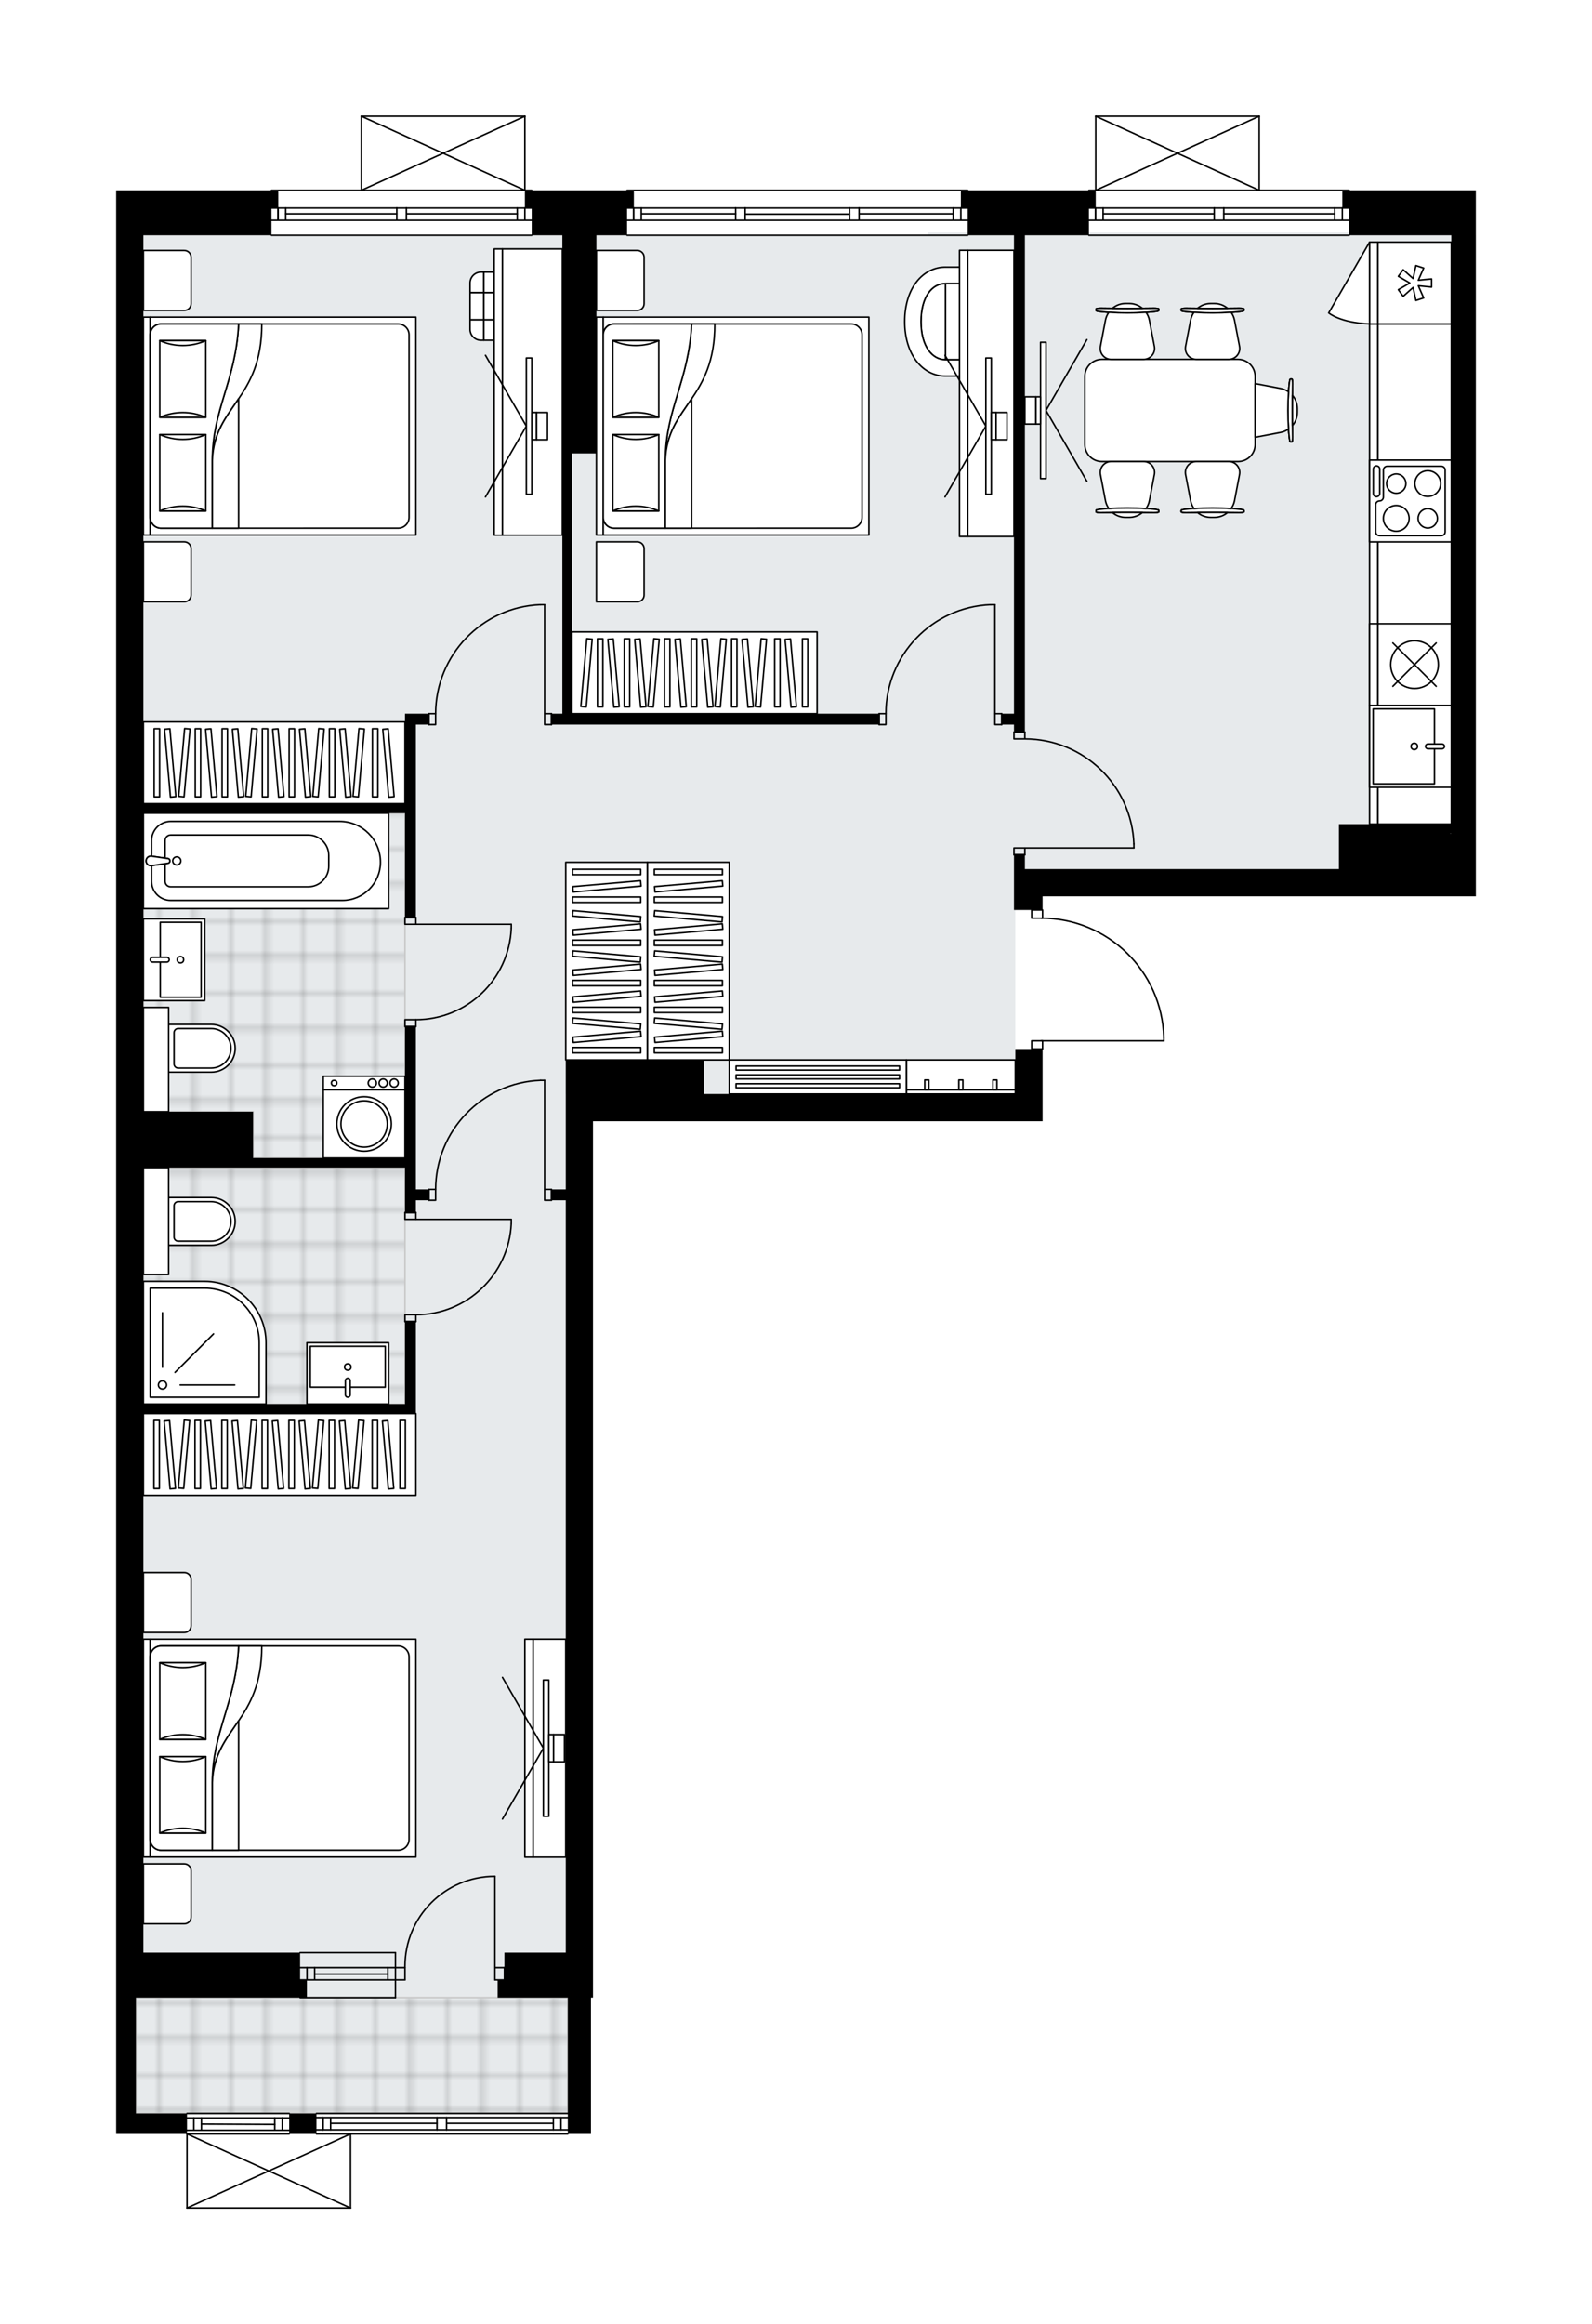 <svg xmlns="http://www.w3.org/2000/svg" xmlns:xlink="http://www.w3.org/1999/xlink" height="2000px" id="Layer_1" style="enable-background:new 0 0 1370.48 2000;" version="1.1" viewBox="0 0 1370.48 2000" width="1370.48px" x="0px" y="0px" xml:space="preserve">
<style type="text/css">
	.st0{fill:none;}
	.st1{opacity:0.25;fill:none;stroke:#070606;stroke-width:0.4;stroke-miterlimit:10;}
	.st2{fill:#FFFFFF;}
	.st3{fill:#E7EAEC;}
	.st4{fill:url(#SVGID_1_);stroke:#C8C8C8;stroke-width:1.3;stroke-miterlimit:10;}
	
		.st5{fill:url(#SVGID_00000020362156041809030450000013614696922901258147_);stroke:#C8C8C8;stroke-width:1.3;stroke-miterlimit:10;}
	
		.st6{fill:url(#SVGID_00000160155045137086093340000000852572741040539793_);stroke:#C8C8C8;stroke-width:1.3;stroke-miterlimit:10;}
	.st7{fill:none;stroke:#000000;stroke-width:1.3;stroke-linecap:round;stroke-linejoin:round;stroke-miterlimit:10;}
	.st8{fill:#FFFFFF;stroke:#000000;stroke-width:1.3;stroke-linecap:round;stroke-linejoin:round;stroke-miterlimit:10;}
	.st9{font-family:'Arial-BoldMT','Arial'; font-weight:bold;}
	.st10{font-size:61.471px;}
	.st11{font-size:52.014px;}
	.st12{font-family: 'ArialMT','Arial';}
	.st13{font-size:40px;}
</style>
<pattern height="14.57" id="New_Pattern_Swatch_2" patternUnits="userSpaceOnUse" style="overflow:visible;" viewBox="7.49 -22.06 14.57 14.57" width="14.57" x="-314.63" y="-0.36">
	<g>
		<rect class="st0" height="14.57" width="14.57" x="7.49" y="-22.06" />
		<g>
			<rect class="st1" height="7.29" width="7.29" x="14.77" y="-7.49" />
		</g>
		<g>
			<rect class="st1" height="7.29" width="7.29" x="0.2" y="-7.49" />
		</g>
		<g>
			<rect class="st1" height="7.29" width="7.29" x="22.06" y="-14.77" />
		</g>
		<g>
			<rect class="st1" height="7.29" width="7.29" x="7.49" y="-14.77" />
			<rect class="st1" height="7.29" width="7.29" x="14.77" y="-22.06" />
		</g>
		<g>
			<rect class="st1" height="7.29" width="7.29" x="0.2" y="-22.06" />
		</g>
		<g>
			<rect class="st1" height="7.29" width="7.29" x="22.06" y="-29.35" />
		</g>
		<g>
			<rect class="st1" height="7.29" width="7.29" x="7.49" y="-29.35" />
		</g>
	</g>
</pattern>
<path class="st2" d="M1270.48,163.78v15.25v23.46v523.08v45.74h-19.67h-2.62h-95.4v-0.01h-0.19v0.01H897.52v11.08  c0.36,0,0.65,0.29,0.65,0.65v6.41c27.11,0.46,52.68,11.07,72.18,30c19.94,19.36,31.37,45.31,32.19,73.09c0,0,0,0.01,0,0.01  c0,0,0,0.01,0,0.01v3.07c0,0.36-0.29,0.65-0.65,0.65H898.17v6.39c0,0.36-0.29,0.65-0.65,0.65v38.05v23.46H749.23H606.08h0h-12.9  h-30.36h-0.72h-37.53h-14.07v527.77v187.65v23.46v15.25h-1.76v99.69v17.59h-19.29c0,0,0,0,0,0c0,0.36-0.29,0.65-0.65,0.65H302.38  V1900c0,0,0,0.01,0,0.01c0,0.04-0.02,0.08-0.03,0.12c-0.01,0.04-0.01,0.09-0.03,0.13c0,0,0,0.01,0,0.01c0,0.01-0.01,0.01-0.01,0.02  c-0.05,0.09-0.12,0.17-0.2,0.23c-0.02,0.02-0.04,0.03-0.07,0.04c-0.09,0.05-0.2,0.09-0.31,0.09H160.99c-0.12,0-0.22-0.04-0.31-0.09  c-0.02-0.01-0.04-0.03-0.07-0.04c-0.08-0.06-0.15-0.14-0.2-0.23c0-0.01-0.01-0.01-0.02-0.02c0,0,0-0.01,0-0.01  c-0.02-0.04-0.02-0.08-0.03-0.12c-0.01-0.05-0.03-0.09-0.03-0.14c0,0,0,0,0-0.01v-63.78c0,0,0,0,0,0c0,0,0,0,0,0H100v-17.59v-99.69  v-15.25v-23.46v-187.65V894.45V507.41V296.31v-93.83v-23.46v-15.25h133.05c0-0.36,0.29-0.65,0.65-0.65h76.76V100c0,0,0,0,0-0.01  c0-0.05,0.02-0.09,0.03-0.14c0.01-0.04,0.01-0.08,0.03-0.12c0,0,0-0.01,0-0.01c0.01-0.03,0.04-0.05,0.06-0.08  c0.03-0.04,0.05-0.08,0.09-0.12c0.03-0.03,0.07-0.05,0.11-0.07c0.03-0.02,0.06-0.05,0.1-0.06c0.05-0.02,0.1-0.02,0.15-0.03  c0.03,0,0.06-0.02,0.09-0.02h140.74c0.04,0,0.07,0.01,0.1,0.02c0.05,0.01,0.1,0.01,0.14,0.03c0.04,0.02,0.07,0.04,0.11,0.07  c0.04,0.02,0.07,0.04,0.1,0.07c0.04,0.04,0.06,0.08,0.09,0.13c0.02,0.03,0.04,0.04,0.05,0.07c0,0,0,0,0,0.01  c0.02,0.04,0.02,0.09,0.03,0.13c0.01,0.04,0.02,0.08,0.02,0.12c0,0,0,0.01,0,0.01v63.13h5.21c0.36,0,0.65,0.29,0.65,0.65h80.8  c0-0.36,0.29-0.65,0.65-0.65h293.21c0.36,0,0.65,0.29,0.65,0.65h103.08c0-0.36,0.29-0.65,0.65-0.65h5.21V100c0,0,0-0.01,0-0.01  c0-0.04,0.01-0.07,0.02-0.11c0.01-0.05,0.01-0.1,0.03-0.15c0,0,0,0,0-0.01c0.01-0.02,0.03-0.04,0.04-0.06  c0.03-0.05,0.06-0.1,0.1-0.14c0.03-0.03,0.06-0.04,0.1-0.07c0.04-0.02,0.07-0.05,0.11-0.07c0.05-0.02,0.1-0.02,0.15-0.03  c0.03,0,0.06-0.02,0.09-0.02h140.72c0,0,0,0,0,0h0.02c0.03,0,0.06,0.01,0.09,0.02c0.05,0.01,0.1,0.01,0.15,0.03  c0.04,0.02,0.08,0.05,0.11,0.07c0.03,0.02,0.07,0.04,0.09,0.06c0.04,0.04,0.07,0.09,0.1,0.14c0.01,0.02,0.03,0.04,0.04,0.06  c0,0,0,0,0,0.01c0.02,0.05,0.02,0.1,0.03,0.15c0.01,0.04,0.02,0.07,0.02,0.11c0,0,0,0.01,0,0.01v63.13h76.76  c0.36,0,0.65,0.29,0.65,0.65H1270.48z" id="background" />
<g id="floor">
	<polygon class="st3" points="1152.61,708.79 1249.37,708.79 1249.37,200.14 798.74,200.14 798.74,202.48 123.46,202.48    123.46,912.04 123.46,941.36 123.46,1718.94 117.01,1718.94 117.01,1818.63 488.79,1818.63 488.79,1718.94 487.03,1718.94    487.03,941.36 874.06,941.36 874.06,747.84 1152.61,747.84  " />
	<pattern id="SVGID_1_" patternTransform="matrix(4.138 0 0 4.138 21580.588 16466.961)" xlink:href="#New_Pattern_Swatch_2">
	</pattern>
	<rect class="st4" height="99.69" width="371.78" x="117.01" y="1718.94" />
	
		<pattern id="SVGID_00000065075427555789683500000018093279295032519339_" patternTransform="matrix(4.138 0 0 4.138 21580.588 16466.961)" xlink:href="#New_Pattern_Swatch_2">
	</pattern>
	
		<polygon points="   145.15,1004.69 145.15,1096.76 123.46,1096.76 123.46,1208.18 151.02,1208.18 261.59,1208.18 348.64,1208.18 348.64,1004.69  " style="fill:url(#SVGID_00000065075427555789683500000018093279295032519339_);stroke:#C8C8C8;stroke-width:1.3;stroke-miterlimit:10;" />
	
		<pattern id="SVGID_00000114045522693123847780000012395205895301304738_" patternTransform="matrix(4.138 0 0 4.138 21580.588 16466.961)" xlink:href="#New_Pattern_Swatch_2">
	</pattern>
	
		<polygon points="   247.27,699.76 163.33,699.76 123.46,699.76 123.46,866.88 145.15,866.88 145.15,956.61 217.87,956.61 217.87,996.48 348.64,996.48    348.64,699.76  " style="fill:url(#SVGID_00000114045522693123847780000012395205895301304738_);stroke:#C8C8C8;stroke-width:1.3;stroke-miterlimit:10;" />
	<g id="LINE_00000166668328328776524420000008014654232244351645_">
		<line class="st7" x1="340.43" x2="258.33" y1="1693.14" y2="1693.14" />
	</g>
	<g id="LINE_00000167355095001159044880000015504585337310857137_">
		<line class="st7" x1="340.43" x2="258.33" y1="1703.69" y2="1703.69" />
	</g>
	<g id="LINE_00000034048475659433941920000015113814688584980097_">
		<line class="st7" x1="333.86" x2="270.85" y1="1698.7" y2="1698.7" />
	</g>
	<g id="LINE_00000110465101729316996760000010140627527743749526_">
		<line class="st7" x1="264.28" x2="264.28" y1="1693.14" y2="1703.69" />
	</g>
	<g id="LINE_00000116947662324971189480000013786058502701971088_">
		<line class="st7" x1="333.86" x2="333.86" y1="1693.14" y2="1703.69" />
	</g>
	<g id="LINE_00000083780652992837369600000012041031188692116883_">
		<line class="st7" x1="340.43" x2="258.33" y1="1680.24" y2="1680.24" />
	</g>
	<g id="LINE_00000086689938790182098530000017135510327004946059_">
		<line class="st7" x1="258.33" x2="340.43" y1="1718.94" y2="1718.94" />
	</g>
	<g id="LINE_00000113324720711442783070000004544344101645639094_">
		<line class="st7" x1="270.85" x2="270.85" y1="1693.13" y2="1703.69" />
	</g>
	<g id="LINE_00000122718859224085599970000016083397916507376559_">
		<line class="st7" x1="340.43" x2="340.43" y1="1680.24" y2="1718.94" />
	</g>
	<g id="LINE_00000181085629210693772130000009283895908197569705_">
		<line class="st7" x1="233.7" x2="457.71" y1="163.78" y2="163.78" />
	</g>
	<g id="LINE_00000128456369910643296360000008143493239945393330_">
		<line class="st7" x1="457.71" x2="349.81" y1="189.58" y2="189.58" />
	</g>
	<g id="LINE_00000122689928586639139700000017767456676566227350_">
		<line class="st7" x1="341.6" x2="233.7" y1="189.58" y2="189.58" />
	</g>
	<g id="LINE_00000015320457425192837800000014059860680638332847_">
		<line class="st7" x1="239.36" x2="239.36" y1="179.02" y2="189.58" />
	</g>
	<g id="LINE_00000150813728650362580760000002595487452661387657_">
		<line class="st7" x1="451.85" x2="451.85" y1="179.02" y2="189.58" />
	</g>
	<g id="LINE_00000113343411578925514670000015425943587785246343_">
		<line class="st7" x1="457.71" x2="349.81" y1="179.02" y2="179.02" />
	</g>
	<g id="LINE_00000007416099296179115550000015534775258097386369_">
		<line class="st7" x1="341.6" x2="233.7" y1="179.02" y2="179.02" />
	</g>
	<g id="LINE_00000095322153009353790780000004304096674171399571_">
		<line class="st7" x1="341.6" x2="245.92" y1="184.01" y2="184.01" />
	</g>
	<g id="LINE_00000154409098221486986310000000812853611959923625_">
		<line class="st7" x1="445.28" x2="349.81" y1="184.01" y2="184.01" />
	</g>
	<g id="LINE_00000183971686939387700820000012430892234951556029_">
		<line class="st7" x1="445.28" x2="445.28" y1="189.58" y2="179.02" />
	</g>
	<g id="LINE_00000012433201866054196700000011169660505317312150_">
		<line class="st7" x1="239.36" x2="239.36" y1="179.02" y2="189.58" />
	</g>
	<g id="LINE_00000055709144679813606400000015714005274926724015_">
		<line class="st7" x1="245.92" x2="245.92" y1="189.58" y2="179.02" />
	</g>
	<g id="LINE_00000178190326597440704690000001636885362080804530_">
		<line class="st7" x1="349.81" x2="349.81" y1="179.02" y2="189.58" />
	</g>
	<g id="LINE_00000145772923401932880730000001699066195588552113_">
		<line class="st7" x1="349.81" x2="341.6" y1="189.58" y2="189.58" />
	</g>
	<g id="LINE_00000045581864482614349380000011443154512902738570_">
		<line class="st7" x1="341.6" x2="341.6" y1="189.58" y2="179.02" />
	</g>
	<g id="LINE_00000023275855849886120530000005684990993178777501_">
		<line class="st7" x1="341.6" x2="349.81" y1="179.02" y2="179.02" />
	</g>
	<g id="LINE_00000036238943397346783850000000263307637533828252_">
		<line class="st7" x1="457.71" x2="233.7" y1="202.48" y2="202.48" />
	</g>
	<g id="LINE_00000168117546498645255390000009495408160323653024_">
		<line class="st7" x1="539.81" x2="833.01" y1="163.78" y2="163.78" />
	</g>
	<g id="LINE_00000107589968453952648640000017529250622614732184_">
		<line class="st7" x1="545.46" x2="545.46" y1="179.02" y2="189.58" />
	</g>
	<g id="LINE_00000068671622125758563620000017029150048079421839_">
		<line class="st7" x1="827.15" x2="827.15" y1="179.02" y2="189.58" />
	</g>
	<g id="LINE_00000123408844166762687400000011524128514001493410_">
		<line class="st7" x1="633.28" x2="552.03" y1="184.01" y2="184.01" />
	</g>
	<g id="LINE_00000020388857690352448390000016544163074195323535_">
		<line class="st7" x1="820.58" x2="739.54" y1="184.01" y2="184.01" />
	</g>
	<g id="LINE_00000037663552432963561760000002804911548634783377_">
		<line class="st7" x1="820.58" x2="820.58" y1="189.58" y2="179.02" />
	</g>
	<g id="LINE_00000073704566891570991380000007002528423156037005_">
		<line class="st7" x1="545.46" x2="545.46" y1="179.02" y2="189.58" />
	</g>
	<g id="LINE_00000180344772433068053610000004630671626988115385_">
		<line class="st7" x1="552.03" x2="552.03" y1="189.58" y2="179.02" />
	</g>
	<g id="LINE_00000179605438190084275650000006926687240059428270_">
		<line class="st7" x1="641.49" x2="641.49" y1="179.02" y2="189.58" />
	</g>
	<g id="LINE_00000171714565824527170210000010117324932903258005_">
		<line class="st7" x1="641.49" x2="633.28" y1="189.58" y2="189.58" />
	</g>
	<g id="LINE_00000021826410769361791810000015549723903767010202_">
		<line class="st7" x1="633.28" x2="633.28" y1="189.58" y2="179.02" />
	</g>
	<g id="LINE_00000105391485026387840310000012403848719883651465_">
		<line class="st7" x1="633.28" x2="641.49" y1="179.02" y2="179.02" />
	</g>
	<g id="LINE_00000129193275064342392730000014346181499733158043_">
		<line class="st7" x1="833.01" x2="539.81" y1="202.48" y2="202.48" />
	</g>
	<g id="LINE_00000047750174823372049440000009538859519492137897_">
		<line class="st7" x1="739.54" x2="739.54" y1="179.02" y2="189.58" />
	</g>
	<g id="LINE_00000067949548398446477320000014810284096258687156_">
		<line class="st7" x1="739.54" x2="731.33" y1="189.58" y2="189.58" />
	</g>
	<g id="LINE_00000010301213989822389630000008350597786388809648_">
		<line class="st7" x1="731.33" x2="731.33" y1="189.58" y2="179.02" />
	</g>
	<g id="LINE_00000145741988679680139220000004235913905309897878_">
		<line class="st7" x1="731.33" x2="739.54" y1="179.02" y2="179.02" />
	</g>
	<g id="LINE_00000041256566605080062120000011697020313277731257_">
		<line class="st7" x1="731.33" x2="641.49" y1="184.3" y2="184.3" />
	</g>
	<g id="LWPOLYLINE_00000167365892278844625660000009284888386711597451_">
		<line class="st7" x1="739.54" x2="833.01" y1="179.02" y2="179.02" />
	</g>
	<g id="LWPOLYLINE_00000047045285741925734190000018018569376296894602_">
		<line class="st7" x1="731.33" x2="641.49" y1="179.02" y2="179.02" />
	</g>
	<g id="LWPOLYLINE_00000090257228250766895200000010176398948789096837_">
		<line class="st7" x1="633.28" x2="539.81" y1="179.02" y2="179.02" />
	</g>
	<g id="LWPOLYLINE_00000127733965322066304850000006630281039875033486_">
		<line class="st7" x1="739.54" x2="833.01" y1="189.58" y2="189.58" />
	</g>
	<g id="LWPOLYLINE_00000127016043448511049820000000141803810778101632_">
		<line class="st7" x1="731.33" x2="641.49" y1="189.58" y2="189.58" />
	</g>
	<g id="LWPOLYLINE_00000091725771366448813680000015664305952395763091_">
		<line class="st7" x1="633.28" x2="539.81" y1="189.58" y2="189.58" />
	</g>
	<g id="LINE_00000013183872721372425120000008144862261598388415_">
		<line class="st7" x1="937.39" x2="1161.4" y1="163.78" y2="163.78" />
	</g>
	<g id="LINE_00000121992403696862969960000017096219661014640305_">
		<line class="st7" x1="1161.4" x2="1053.5" y1="189.58" y2="189.58" />
	</g>
	<g id="LINE_00000150073975617735661320000004456277911279511229_">
		<line class="st7" x1="1045.29" x2="937.39" y1="189.58" y2="189.58" />
	</g>
	<g id="LINE_00000073698163019020081470000006340763462583755182_">
		<line class="st7" x1="943.05" x2="943.05" y1="179.02" y2="189.58" />
	</g>
	<g id="LINE_00000143579981634177533490000014864621489129894058_">
		<line class="st7" x1="1155.54" x2="1155.54" y1="179.02" y2="189.58" />
	</g>
	<g id="LINE_00000121971553101348083140000012964119662678248104_">
		<line class="st7" x1="1161.4" x2="1053.5" y1="179.02" y2="179.02" />
	</g>
	<g id="LINE_00000028312583959068547630000003451841755195422360_">
		<line class="st7" x1="1045.29" x2="937.39" y1="179.02" y2="179.02" />
	</g>
	<g id="LINE_00000174585717798583697920000005698470452189997247_">
		<line class="st7" x1="1045.29" x2="949.62" y1="184.01" y2="184.01" />
	</g>
	<g id="LINE_00000059281097706530506070000001512241690134584497_">
		<line class="st7" x1="1148.97" x2="1053.5" y1="184.01" y2="184.01" />
	</g>
	<g id="LINE_00000008114896967448487680000016411178402308550078_">
		<line class="st7" x1="1148.97" x2="1148.97" y1="189.58" y2="179.02" />
	</g>
	<g id="LINE_00000049918460780791731940000015435289118580513693_">
		<line class="st7" x1="943.05" x2="943.05" y1="179.02" y2="189.58" />
	</g>
	<g id="LINE_00000034059193551915970910000014659524638222623146_">
		<line class="st7" x1="949.62" x2="949.62" y1="189.58" y2="179.02" />
	</g>
	<g id="LINE_00000099642568079858059930000007107675809830025875_">
		<line class="st7" x1="1053.5" x2="1053.5" y1="179.02" y2="189.58" />
	</g>
	<g id="LINE_00000061439422632506106580000016314193419366101946_">
		<line class="st7" x1="1053.5" x2="1045.29" y1="189.58" y2="189.58" />
	</g>
	<g id="LINE_00000027575248824223097270000011070804158094476724_">
		<line class="st7" x1="1045.29" x2="1045.29" y1="189.58" y2="179.02" />
	</g>
	<g id="LINE_00000046321759480288308920000013425301762110891421_">
		<line class="st7" x1="1045.29" x2="1053.5" y1="179.02" y2="179.02" />
	</g>
	<g id="LINE_00000125582311606009808780000008993342833828333756_">
		<line class="st7" x1="1161.4" x2="937.39" y1="202.48" y2="202.48" />
	</g>
	<g id="LINE_00000047780123746177932690000011351940760591278466_">
		<line class="st7" x1="248.95" x2="160.99" y1="1836.22" y2="1836.22" />
	</g>
	<g id="LINE_00000137833951137844557180000003483798196488033179_">
		<line class="st7" x1="160.99" x2="248.95" y1="1822.5" y2="1822.5" />
	</g>
	<g id="LINE_00000120552103322249494550000008463722777283013256_">
		<line class="st7" x1="243.08" x2="243.08" y1="1833.06" y2="1822.5" />
	</g>
	<g id="LINE_00000008827212756375163890000008328340572176008598_">
		<line class="st7" x1="166.85" x2="166.85" y1="1833.06" y2="1822.5" />
	</g>
	<g id="LINE_00000014614686262256637760000015758097705680633733_">
		<line class="st7" x1="160.99" x2="248.95" y1="1833.06" y2="1833.06" />
	</g>
	<g id="LINE_00000097492551013361083260000014581127680812640900_">
		<line class="st7" x1="173.42" x2="236.52" y1="1827.78" y2="1828.07" />
	</g>
	<g id="LINE_00000047754862034363710320000010769027884741218961_">
		<line class="st7" x1="173.42" x2="173.42" y1="1822.5" y2="1833.06" />
	</g>
	<g id="LINE_00000002366024246124379000000015969419342166494865_">
		<line class="st7" x1="243.08" x2="243.08" y1="1833.06" y2="1822.5" />
	</g>
	<g id="LINE_00000000918106633179571130000012899170768218614412_">
		<line class="st7" x1="236.52" x2="236.52" y1="1822.5" y2="1833.06" />
	</g>
	<g id="LINE_00000065786265395984285170000011122050222856950460_">
		<line class="st7" x1="160.99" x2="248.95" y1="1818.63" y2="1818.63" />
	</g>
	<g id="LINE_00000091729152486830457110000010779756271100437659_">
		<line class="st7" x1="272.4" x2="488.79" y1="1818.63" y2="1818.63" />
	</g>
	<g id="LINE_00000019642886128275578810000001075572961017944730_">
		<line class="st7" x1="488.79" x2="384.41" y1="1832.7" y2="1832.7" />
	</g>
	<g id="LINE_00000171683753724043214130000001084479449325092532_">
		<line class="st7" x1="376.2" x2="272.4" y1="1832.7" y2="1832.7" />
	</g>
	<g id="LINE_00000148634810498618322640000000591065004697515423_">
		<line class="st7" x1="278.06" x2="278.06" y1="1822.15" y2="1832.7" />
	</g>
	<g id="LINE_00000068660030385409718360000012514453607764888720_">
		<line class="st7" x1="482.93" x2="482.93" y1="1822.15" y2="1832.7" />
	</g>
	<g id="LINE_00000062158810492293342020000016565044666365110670_">
		<line class="st7" x1="488.79" x2="384.41" y1="1822.15" y2="1822.15" />
	</g>
	<g id="LINE_00000016042686827423040590000004520508012293271219_">
		<line class="st7" x1="376.2" x2="272.4" y1="1822.15" y2="1822.15" />
	</g>
	<g id="LINE_00000103257170524150801610000004244856395747996349_">
		<line class="st7" x1="376.2" x2="284.63" y1="1827.13" y2="1827.13" />
	</g>
	<g id="LINE_00000047062152530244846370000005035164350186913451_">
		<line class="st7" x1="476.36" x2="384.41" y1="1827.13" y2="1827.13" />
	</g>
	<g id="LINE_00000029040639652356489090000012400368951828894115_">
		<line class="st7" x1="476.36" x2="476.36" y1="1832.7" y2="1822.15" />
	</g>
	<g id="LINE_00000181080555155845059890000006897425704367661447_">
		<line class="st7" x1="278.06" x2="278.06" y1="1822.15" y2="1832.7" />
	</g>
	<g id="LINE_00000050629829455563028350000003544548443340397720_">
		<line class="st7" x1="284.63" x2="284.63" y1="1832.7" y2="1822.15" />
	</g>
	<g id="LINE_00000047028538991643305510000006311603094600404138_">
		<line class="st7" x1="384.41" x2="384.41" y1="1822.15" y2="1832.7" />
	</g>
	<g id="LINE_00000032650693671506260860000014309150812563282332_">
		<line class="st7" x1="384.41" x2="376.2" y1="1832.7" y2="1832.7" />
	</g>
	<g id="LINE_00000112627554795405146540000015010369328152039555_">
		<line class="st7" x1="376.2" x2="376.2" y1="1832.7" y2="1822.15" />
	</g>
	<g id="LINE_00000013908881884806575700000001731167807668047546_">
		<line class="st7" x1="376.2" x2="384.41" y1="1822.15" y2="1822.15" />
	</g>
	<g id="LINE_00000021101952546949783450000011524087697090228102_">
		<line class="st7" x1="488.79" x2="272.4" y1="1836.22" y2="1836.22" />
	</g>
	<g id="LWPOLYLINE_00000011748389446481466640000011361326337251150772_">
		<rect class="st7" height="9.38" width="5.86" x="468.85" y="614.14" />
	</g>
	<g id="LWPOLYLINE_00000149344663711122115980000004864690396725394613_">
		<rect class="st7" height="9.38" width="5.86" x="369.16" y="614.14" />
	</g>
	<g id="LINE_00000155118019229976036570000011602491144974132656_">
		<line class="st7" x1="474.72" x2="474.72" y1="614.14" y2="623.52" />
	</g>
	<g id="LINE_00000139276463492464098500000002649269367480291232_">
		<line class="st7" x1="369.16" x2="369.16" y1="614.14" y2="623.52" />
	</g>
	<g id="LINE_00000084515783473962897330000013484512400118136251_">
		<line class="st7" x1="468.85" x2="468.85" y1="614.14" y2="520.32" />
	</g>
	<g id="LINE_00000128477815628491969120000005859229324709352842_">
		<line class="st7" x1="465.33" x2="468.85" y1="520.32" y2="520.32" />
	</g>
	<g id="ARC_00000127034409431141965320000014013406889020720025_">
		<path class="st7" d="M375.03,614.14c0.03-50.45,39.89-91.87,90.31-93.83" />
	</g>
	<g id="LWPOLYLINE_00000009574422097157321970000012616758488707630983_">
		<rect class="st7" height="5.86" width="9.38" x="872.89" y="729.66" />
	</g>
	<g id="LWPOLYLINE_00000129176217641216294880000001253420832254772646_">
		<rect class="st7" height="5.86" width="9.38" x="872.89" y="629.97" />
	</g>
	<g id="LINE_00000155849291016664497350000012131167363199539351_">
		<line class="st7" x1="882.27" x2="872.89" y1="735.53" y2="735.53" />
	</g>
	<g id="LINE_00000084509180463935964300000010731194388626560145_">
		<line class="st7" x1="882.27" x2="872.89" y1="629.97" y2="629.97" />
	</g>
	<g id="LINE_00000080193093578449324950000000467546608793062530_">
		<line class="st7" x1="882.27" x2="976.1" y1="729.66" y2="729.66" />
	</g>
	<g id="LINE_00000047040332399515189200000015128192580282472115_">
		<line class="st7" x1="976.1" x2="976.1" y1="726.15" y2="729.66" />
	</g>
	<g id="ARC_00000003077260804814685430000012695205284903752859_">
		<path class="st7" d="M882.27,635.84c50.45,0.03,91.87,39.89,93.83,90.31" />
	</g>
	<g id="LWPOLYLINE_00000140708302354124279000000014811944005556671163_">
		<rect class="st7" height="5.86" width="9.38" x="348.64" y="789.48" />
	</g>
	<g id="LWPOLYLINE_00000004507979729071298120000002240162173736806332_">
		<rect class="st7" height="5.86" width="9.38" x="348.64" y="877.44" />
	</g>
	<g id="LINE_00000041998745214752533280000013705716556771999123_">
		<line class="st7" x1="358.02" x2="348.64" y1="789.48" y2="789.48" />
	</g>
	<g id="LINE_00000147930920007699746210000010966085284654298786_">
		<line class="st7" x1="358.02" x2="348.64" y1="883.3" y2="883.3" />
	</g>
	<g id="LINE_00000087380477976075046780000001398505063076908424_">
		<line class="st7" x1="358.02" x2="440.12" y1="795.34" y2="795.34" />
	</g>
	<g id="ARC_00000174564646137150768650000008949072933235605166_">
		<path class="st7" d="M440.12,798.86c-1.95,43.93-38.12,78.55-82.1,78.58" />
	</g>
	<g id="LINE_00000139994309384645195760000002172804676033281469_">
		<line class="st7" x1="440.12" x2="440.12" y1="795.34" y2="798.86" />
	</g>
	<g id="LWPOLYLINE_00000148644509205597445310000005727696444276411302_">
		<rect class="st7" height="5.86" width="9.38" x="348.64" y="1043.39" />
	</g>
	<g id="LWPOLYLINE_00000150076481249402165600000014166154440635468729_">
		<rect class="st7" height="5.86" width="9.38" x="348.64" y="1131.36" />
	</g>
	<g id="LINE_00000084520804724345312400000010878546146366626714_">
		<line class="st7" x1="358.02" x2="348.64" y1="1043.39" y2="1043.39" />
	</g>
	<g id="LINE_00000165957353086851343860000013152653848544780723_">
		<line class="st7" x1="358.02" x2="348.64" y1="1137.22" y2="1137.22" />
	</g>
	<g id="LINE_00000098208917424570524550000013744374753700983173_">
		<line class="st7" x1="358.02" x2="440.12" y1="1049.26" y2="1049.26" />
	</g>
	<g id="ARC_00000021809342367481222520000000742974525357825981_">
		<path class="st7" d="M440.12,1052.78c-1.95,43.93-38.12,78.55-82.1,78.58" />
	</g>
	<g id="LINE_00000068661573964161776690000013505767014820330626_">
		<line class="st7" x1="440.12" x2="440.12" y1="1049.26" y2="1052.78" />
	</g>
	<g id="LWPOLYLINE_00000089546453619826900110000014984355107269040040_">
		<rect class="st7" height="9.38" width="5.86" x="468.85" y="1023.46" />
	</g>
	<g id="LWPOLYLINE_00000081607863297835083860000007837940812891135362_">
		<rect class="st7" height="9.38" width="5.86" x="369.16" y="1023.46" />
	</g>
	<g id="LINE_00000129886782713454864600000013138579475938962862_">
		<line class="st7" x1="474.72" x2="474.72" y1="1023.46" y2="1032.84" />
	</g>
	<g id="LINE_00000122704209609176785680000016543498192519772811_">
		<line class="st7" x1="369.16" x2="369.16" y1="1023.46" y2="1032.84" />
	</g>
	<g id="LINE_00000087401269197173640780000007667351281830890942_">
		<line class="st7" x1="468.85" x2="468.85" y1="1023.46" y2="929.63" />
	</g>
	<g id="LINE_00000096051454391153221200000008987949670118860706_">
		<line class="st7" x1="465.33" x2="468.85" y1="929.63" y2="929.63" />
	</g>
	<g id="ARC_00000015329725984253260920000006038785311146190986_">
		<path class="st7" d="M375.03,1023.46c0.03-50.45,39.89-91.87,90.31-93.83" />
	</g>
	<g id="LWPOLYLINE_00000166677196490876176090000011687256428796879782_">
		<rect class="st7" height="7.04" width="9.38" x="888.14" y="783.03" />
	</g>
	<g id="LWPOLYLINE_00000031202513602784911170000015498420453385496982_">
		<rect class="st7" height="7.04" width="9.38" x="888.14" y="895.62" />
	</g>
	<g id="LWPOLYLINE_00000093890095788502205500000007109515274432214155_">
		<path class="st7" d="M1001.89,892.54c-1.69-57.08-48.45-102.48-105.55-102.48" />
	</g>
	<g id="LINE_00000070098176775712602630000017244723590174660789_">
		<line class="st7" x1="896.33" x2="1001.89" y1="895.62" y2="895.62" />
	</g>
	<g id="LINE_00000132793035710374415230000001648187661780528047_">
		<line class="st7" x1="1001.89" x2="1001.89" y1="895.62" y2="892.54" />
	</g>
	<g id="ARC_00000075127624220231581850000006554997665540105606_">
		<path class="st7" d="M348.64,1693.14c-0.01-0.38-0.01-0.77-0.01-1.15c0-42.76,34.66-77.42,77.41-77.43" />
	</g>
	<g id="LINE_00000047027641031364586990000009622866403588163505_">
		<line class="st7" x1="426.04" x2="426.04" y1="1693.14" y2="1614.56" />
	</g>
	<g id="LINE_00000179643943333514792940000016105494748773164445_">
		<line class="st7" x1="340.43" x2="348.64" y1="1693.14" y2="1693.14" />
	</g>
	<g id="LINE_00000179626259506080821010000013937150698689818508_">
		<line class="st7" x1="348.64" x2="348.64" y1="1693.14" y2="1703.69" />
	</g>
	<g id="LINE_00000005227924513990169350000002981818608116854435_">
		<line class="st7" x1="348.64" x2="340.43" y1="1703.69" y2="1703.69" />
	</g>
	<g id="LINE_00000135674923981054713220000007065441769847101586_">
		<line class="st7" x1="434.25" x2="426.04" y1="1703.69" y2="1703.69" />
	</g>
	<g id="LINE_00000018954781639903889010000000093452031630502799_">
		<line class="st7" x1="426.04" x2="426.04" y1="1703.69" y2="1693.14" />
	</g>
	<g id="LINE_00000019680027486898556520000003269697893379699350_">
		<line class="st7" x1="426.04" x2="434.25" y1="1693.14" y2="1693.14" />
	</g>
	<g id="LINE_00000088838876722039276640000013812177871030241160_">
		<line class="st7" x1="434.25" x2="434.25" y1="1703.69" y2="1693.14" />
	</g>
	<g id="LWPOLYLINE_00000018238709698642614490000001793516665057917366_">
		<rect class="st7" height="9.38" width="5.86" x="856.47" y="614.14" />
	</g>
	<g id="LWPOLYLINE_00000041998533633295419690000013925372776412053680_">
		<rect class="st7" height="9.38" width="5.86" x="756.78" y="614.14" />
	</g>
	<g id="LINE_00000021820759038571513230000016452702968890948480_">
		<line class="st7" x1="862.33" x2="862.33" y1="614.14" y2="623.52" />
	</g>
	<g id="LINE_00000065794291070115690390000004215722737032028801_">
		<line class="st7" x1="756.78" x2="756.78" y1="614.14" y2="623.52" />
	</g>
	<g id="LINE_00000181768457990843223240000002314579105032736671_">
		<line class="st7" x1="856.47" x2="856.47" y1="614.14" y2="520.32" />
	</g>
	<g id="LINE_00000076562455174453693720000011941164341359590322_">
		<line class="st7" x1="852.95" x2="856.47" y1="520.32" y2="520.32" />
	</g>
	<g id="ARC_00000097471172259365850360000016501077500949704367_">
		<path class="st7" d="M762.64,614.14c0.03-50.45,39.89-91.87,90.31-93.83" />
	</g>
	<g id="LINE_00000056396990887156778120000007693663099228657820_">
		<line class="st7" x1="943.26" x2="1084" y1="100" y2="100" />
	</g>
	<g id="LINE_00000180335969854317988650000018132937342534266785_">
		<line class="st7" x1="1084" x2="1084" y1="100" y2="163.78" />
	</g>
	<g id="LINE_00000033330779408096352140000013837249327786455484_">
		<line class="st7" x1="943.26" x2="943.26" y1="163.78" y2="100" />
	</g>
	<g id="LWPOLYLINE_00000116948199800498867930000003192806612815933080_">
		<line class="st7" x1="1084" x2="943.26" y1="163.78" y2="100" />
	</g>
	<g id="LWPOLYLINE_00000137128535073230811640000000084608361872849564_">
		<line class="st7" x1="943.26" x2="1084" y1="163.78" y2="100" />
	</g>
	<g id="LINE_00000158029029144471705160000007573430996914976696_">
		<line class="st7" x1="311.11" x2="451.85" y1="100" y2="100" />
	</g>
	<g id="LINE_00000139999742598479870580000017679199382620514962_">
		<line class="st7" x1="451.85" x2="451.85" y1="100" y2="163.78" />
	</g>
	<g id="LINE_00000054961247758125627310000014608168019125807492_">
		<line class="st7" x1="311.11" x2="311.11" y1="163.78" y2="100" />
	</g>
	<g id="LWPOLYLINE_00000165943655520306415060000014634674651256027830_">
		<line class="st7" x1="451.85" x2="311.11" y1="163.78" y2="100" />
	</g>
	<g id="LWPOLYLINE_00000157301173251142333950000015685351273860415164_">
		<line class="st7" x1="311.11" x2="451.85" y1="163.78" y2="100" />
	</g>
	<g id="LINE_00000027589607972729029510000006217105956658812336_">
		<line class="st7" x1="301.73" x2="160.99" y1="1900" y2="1900" />
	</g>
	<g id="LINE_00000125595142409000434040000005702445925708299914_">
		<line class="st7" x1="160.99" x2="160.99" y1="1900" y2="1836.22" />
	</g>
	<g id="LINE_00000172406768837353836520000007120264922952095650_">
		<line class="st7" x1="301.73" x2="301.73" y1="1836.22" y2="1900" />
	</g>
	<g id="LWPOLYLINE_00000134954420236298387110000006161414608583317405_">
		<line class="st7" x1="160.99" x2="301.73" y1="1836.22" y2="1900" />
	</g>
	<g id="LWPOLYLINE_00000016033522272164649640000013866658260676205753_">
		<line class="st7" x1="301.73" x2="160.99" y1="1836.22" y2="1900" />
	</g>
	<g>
		<polygon points="348.64,614.14 348.64,691.55 123.46,691.55 123.46,507.41 123.46,296.31 123.46,202.48 233.7,202.48     233.7,179.02 239.57,179.02 239.57,163.78 100,163.78 100,179.02 100,202.48 100,296.31 100,507.41 100,894.45 100,1492.59     100,1680.24 100,1703.69 100,1718.94 100,1818.63 100,1836.22 160.99,1836.22 160.99,1818.63 117.01,1818.63 117.01,1718.94     264.19,1718.94 264.19,1703.69 258.33,1703.69 258.33,1680.24 123.46,1680.24 123.46,1492.59 123.46,1216.39 348.64,1216.39     358.02,1216.39 358.02,1137.22 348.64,1137.22 348.64,1208.18 123.46,1208.18 123.46,1004.69 138.7,1004.69 204.97,1004.69     217.87,1004.69 348.64,1004.69 348.64,1043.39 358.02,1043.39 358.02,1032.84 369.16,1032.84 369.16,1023.46 358.02,1023.46     358.02,883.3 348.64,883.3 348.64,996.48 217.87,996.48 217.87,956.61 204.97,956.61 175.65,956.61 123.46,956.61 123.46,894.45     123.46,699.76 348.64,699.76 348.64,789.48 358.02,789.48 358.02,623.52 369.16,623.52 369.16,614.14 358.02,614.14   " />
		<polygon points="874.06,941.36 606.07,941.36 606.07,912.04 562.09,912.04 510.49,912.04 487.03,912.04 487.03,1023.46     474.72,1023.46 474.72,1032.84 487.03,1032.84 487.03,1492.59 487.03,1680.24 434.25,1680.24 434.25,1703.69 428.39,1703.69     428.39,1718.94 488.79,1718.94 488.79,1818.63 488.79,1836.22 508.73,1836.22 508.73,1818.63 508.73,1718.94 510.49,1718.94     510.49,1703.69 510.49,1680.24 510.49,1492.59 510.49,964.82 524.56,964.82 562.09,964.82 593.17,964.82 606.07,964.82     897.52,964.82 897.52,941.36 897.52,902.66 874.06,902.66   " />
		<path d="M1270.48,202.48v-23.46v-15.25h-114.94v15.25h5.86v23.46h87.96v506.66h-96.76v8.21v1.16v29.33H882.27v-12.31h-9.38v12.31    v23.46v11.73h24.63V771.3h255.09v-0.01h0.19v0.01h95.4h2.62h19.67v-45.74V202.48z M1249.37,717.35v0.13h-1.17v-0.13H1249.37z" />
		<polygon points="457.71,202.48 484.1,202.48 484.1,390.13 484.1,614.14 474.72,614.14 474.72,623.52 756.78,623.52 756.78,614.14     492.31,614.14 492.31,390.13 513.42,390.13 513.42,202.48 539.81,202.48 539.81,179.02 545.67,179.02 545.67,163.78     451.85,163.78 451.85,179.02 457.71,179.02   " />
		<polygon points="833.01,202.48 872.89,202.48 872.89,614.14 862.33,614.14 862.33,623.52 872.89,623.52 872.89,629.97     882.27,629.97 882.27,202.48 937.39,202.48 937.39,179.02 943.26,179.02 943.26,163.78 827.15,163.78 827.15,179.02     833.01,179.02   " />
		<rect height="17.59" width="23.46" x="248.95" y="1818.63" />
	</g>
</g>
<g id="mebel">
	<g>
		<path class="st8" d="M164.51,512.08V472.1c0-3.24-2.63-5.86-5.86-5.86h-35.18v51.6h35.3    C161.93,517.84,164.51,515.26,164.51,512.08z" />
		<path class="st8" d="M164.51,261.37v-39.99c0-3.24-2.63-5.86-5.86-5.86h-35.18v51.6h35.3    C161.93,267.12,164.51,264.54,164.51,261.37z" />
		<g>
			
				<rect class="st8" height="5.86" transform="matrix(4.503537e-11 -1 1 4.503537e-11 -240.235 493.012)" width="187.49" x="32.64" y="363.69" />
			
				<rect class="st8" height="228.7" transform="matrix(4.503537e-11 -1 1 4.503537e-11 -122.953 610.294)" width="187.49" x="149.92" y="252.27" />
			<path class="st8" d="M129.32,445.12v-157c0-5.18,4.2-9.38,9.38-9.38h204.07c5.18,0,9.38,4.2,9.38,9.38v157     c0,5.18-4.2,9.38-9.38,9.38H138.7C133.52,454.5,129.32,450.3,129.32,445.12z" />
			<path class="st8" d="M205.41,278.74c-2.4,49.04-22.61,73.34-22.62,117.5c1.6-47.25,42.65-52.29,42.57-117.5L205.41,278.74z" />
			<g>
				<path class="st8" d="M205.41,278.74c-2.4,49.04-22.61,73.34-22.62,117.5l0,58.27H138.7c-5.18,0-9.38-4.2-9.38-9.38v-157      c0-5.18,4.2-9.38,9.38-9.38L205.41,278.74L205.41,278.74z" />
			</g>
			
				<rect class="st8" height="39.6" transform="matrix(4.580986e-11 -1 1 4.580986e-11 -249.479 564.18)" width="65.8" x="124.45" y="387.03" />
			<path class="st8" d="M177.15,373.93c-12.44,5.57-27.16,5.57-39.6,0H177.15z" />
			<path class="st8" d="M137.55,439.73c12.44-5.57,27.16-5.57,39.6,0H137.55z" />
			
				<rect class="st8" height="39.6" transform="matrix(4.501428e-11 -1 1 4.501428e-11 -168.78 483.48)" width="66.05" x="124.33" y="306.33" />
			<path class="st8" d="M177.15,293.11c-12.44,5.59-27.16,5.59-39.6,0H177.15z" />
			<path class="st8" d="M137.55,359.15c12.44-5.59,27.16-5.59,39.6,0L137.55,359.15z" />
			<g>
				<path class="st8" d="M182.79,396.24v58.27h22.62V343.17C194.74,358.95,183.61,372.08,182.79,396.24z" />
			</g>
		</g>
	</g>
	<g>
		<path class="st8" d="M554.47,512.08V472.1c0-3.24-2.63-5.86-5.86-5.86h-35.18v51.6h35.3    C551.89,517.84,554.47,515.26,554.47,512.08z" />
		<path class="st8" d="M554.47,261.37v-39.99c0-3.24-2.63-5.86-5.86-5.86h-35.18v51.6h35.3    C551.89,267.12,554.47,264.54,554.47,261.37z" />
		<g>
			
				<rect class="st8" height="5.86" transform="matrix(4.504026e-11 -1 1 4.504026e-11 149.728 882.975)" width="187.49" x="422.61" y="363.69" />
			
				<rect class="st8" height="228.7" transform="matrix(4.504026e-11 -1 1 4.504026e-11 267.011 1000.257)" width="187.49" x="539.89" y="252.27" />
			<path class="st8" d="M519.28,445.12v-157c0-5.18,4.2-9.38,9.38-9.38h204.07c5.18,0,9.38,4.2,9.38,9.38v157     c0,5.18-4.2,9.38-9.38,9.38H528.67C523.48,454.5,519.28,450.3,519.28,445.12z" />
			<path class="st8" d="M595.38,278.74c-2.4,49.04-22.61,73.34-22.62,117.5c1.6-47.25,42.65-52.29,42.57-117.5L595.38,278.74z" />
			<g>
				<path class="st8" d="M595.38,278.74c-2.4,49.04-22.61,73.34-22.62,117.5l0,58.27h-44.09c-5.18,0-9.38-4.2-9.38-9.38v-157      c0-5.18,4.2-9.38,9.38-9.38L595.38,278.74L595.38,278.74z" />
			</g>
			
				<rect class="st8" height="39.6" transform="matrix(4.580986e-11 -1 1 4.580986e-11 140.484 954.143)" width="65.8" x="514.42" y="387.03" />
			<path class="st8" d="M567.12,373.93c-12.44,5.57-27.16,5.57-39.6,0H567.12z" />
			<path class="st8" d="M527.51,439.73c12.44-5.57,27.16-5.57,39.6,0H527.51z" />
			
				<rect class="st8" height="39.6" transform="matrix(4.501428e-11 -1 1 4.501428e-11 221.184 873.443)" width="66.05" x="514.29" y="306.33" />
			<path class="st8" d="M567.12,293.11c-12.44,5.59-27.16,5.59-39.6,0H567.12z" />
			<path class="st8" d="M527.51,359.15c12.44-5.59,27.16-5.59,39.6,0L527.51,359.15z" />
			<g>
				<path class="st8" d="M572.75,396.24v58.27h22.62V343.17C584.7,358.95,573.57,372.08,572.75,396.24z" />
			</g>
		</g>
	</g>
	<g>
		<path class="st8" d="M164.51,1649.72v-39.99c0-3.24-2.63-5.86-5.86-5.86h-35.18v51.6h35.3    C161.93,1655.47,164.51,1652.9,164.51,1649.72z" />
		<path class="st8" d="M164.51,1399v-39.99c0-3.24-2.63-5.86-5.86-5.86h-35.18v51.6h35.3C161.93,1404.76,164.51,1402.18,164.51,1399    z" />
		<g>
			
				<rect class="st8" height="5.86" transform="matrix(4.503537e-11 -1 1 4.503537e-11 -1377.872 1630.649)" width="187.49" x="32.64" y="1501.33" />
			
				<rect class="st8" height="228.7" transform="matrix(4.503537e-11 -1 1 4.503537e-11 -1260.59 1747.931)" width="187.49" x="149.92" y="1389.91" />
			<path class="st8" d="M129.32,1582.76v-157c0-5.18,4.2-9.38,9.38-9.38h204.07c5.18,0,9.38,4.2,9.38,9.38v157     c0,5.18-4.2,9.38-9.38,9.38H138.7C133.52,1592.14,129.32,1587.94,129.32,1582.76z" />
			<path class="st8" d="M205.41,1416.38c-2.4,49.04-22.61,73.34-22.62,117.5c1.6-47.25,42.65-52.29,42.57-117.5L205.41,1416.38z" />
			<g>
				<path class="st8" d="M205.41,1416.38c-2.4,49.04-22.61,73.34-22.62,117.5l0,58.27H138.7c-5.18,0-9.38-4.2-9.38-9.38v-157      c0-5.18,4.2-9.38,9.38-9.38L205.41,1416.38L205.41,1416.38z" />
			</g>
			
				<rect class="st8" height="39.6" transform="matrix(4.575457e-11 -1 1 4.575457e-11 -1387.117 1701.817)" width="65.8" x="124.45" y="1524.67" />
			<path class="st8" d="M177.15,1511.57c-12.44,5.57-27.16,5.57-39.6,0H177.15z" />
			<path class="st8" d="M137.55,1577.36c12.44-5.57,27.16-5.57,39.6,0H137.55z" />
			
				<rect class="st8" height="39.6" transform="matrix(4.500051e-11 -1 1 4.500051e-11 -1306.417 1621.117)" width="66.05" x="124.33" y="1443.97" />
			<path class="st8" d="M177.15,1430.74c-12.44,5.59-27.16,5.59-39.6,0H177.15z" />
			<path class="st8" d="M137.55,1496.79c12.44-5.59,27.16-5.59,39.6,0H137.55z" />
			<g>
				<path class="st8" d="M182.79,1533.88v58.27h22.62v-111.33C194.74,1496.59,183.61,1509.72,182.79,1533.88z" />
			</g>
		</g>
	</g>
	<g>
		
			<rect class="st8" height="93.83" transform="matrix(-1.836970e-16 1 -1 -1.836970e-16 1753.848 99.549)" width="29.32" x="812.49" y="879.79" />
		
			<rect class="st8" height="93.83" transform="matrix(-1.836970e-16 1 -1 -1.836970e-16 1766.768 112.469)" width="3.48" x="825.41" y="892.71" />
		<rect class="st8" height="8.56" width="3.48" x="854.73" y="929.32" />
		<rect class="st8" height="8.56" width="3.48" x="825.41" y="929.32" />
		<rect class="st8" height="8.56" width="3.48" x="796.09" y="929.32" />
	</g>
	<g>
		<g>
			
				<rect class="st8" height="23.46" transform="matrix(-4.555905e-11 -1 1 -4.555905e-11 164.643 691.579)" width="23.46" x="416.38" y="251.74" />
			
				<rect class="st8" height="11.73" transform="matrix(-4.362016e-11 -1 1 -4.362016e-11 147.051 673.987)" width="23.46" x="398.79" y="257.6" />
			
				<rect class="st8" height="11.73" transform="matrix(-4.555905e-11 -1 1 -4.555905e-11 182.236 709.172)" width="23.46" x="433.98" y="257.6" />
			
				<rect class="st8" height="23.46" transform="matrix(4.533955e-11 1 -1 4.533955e-11 671.055 -185.168)" width="17.59" x="419.32" y="231.22" />
			<path class="st8" d="M404.65,251.74v-8.21c0-5.18,4.2-9.38,9.38-9.38h2.35v17.59H404.65z" />
			<path class="st8" d="M439.84,251.74v-17.59h2.35c5.18,0,9.38,4.2,9.38,9.38v8.21H439.84z" />
			
				<rect class="st8" height="23.46" transform="matrix(4.451177e-11 1 -1 4.451177e-11 712.104 -144.119)" width="17.59" x="419.32" y="272.26" />
			<path class="st8" d="M404.65,283.41v-8.21h11.73v17.59h-2.35C408.86,292.79,404.65,288.59,404.65,283.41z" />
			<path class="st8" d="M439.84,292.79V275.2h11.73v8.21c0,5.18-4.2,9.38-9.38,9.38H439.84z" />
		</g>
		<g>
			
				<rect class="st8" height="51.6" transform="matrix(1.929823e-10 1 -1 1.929823e-10 795.653 -120.941)" width="246.29" x="335.15" y="311.55" />
			
				<rect class="st8" height="7.04" transform="matrix(1.120080e-10 1 -1 1.120080e-10 766.332 -91.621)" width="246.29" x="305.83" y="333.84" />
		</g>
		<g>
			<g>
				<g id="LINE_00000157998721843340506030000008941086152768804783_">
					<line class="st8" x1="453.1" x2="417.91" y1="366.68" y2="305.73" />
				</g>
				<g id="LINE_00000172437657485978390910000008447603994109647285_">
					<line class="st8" x1="453.1" x2="417.91" y1="366.68" y2="427.62" />
				</g>
			</g>
			<rect class="st8" height="117.28" width="4.69" x="453.1" y="308.03" />
			
				<rect class="st8" height="23.46" transform="matrix(-1 7.843358e-11 -7.843358e-11 -1 919.68 733.352)" width="4.1" x="457.79" y="354.95" />
			<rect class="st8" height="23.46" width="9.38" x="461.89" y="354.95" />
		</g>
	</g>
	<g>
		
			<rect class="st8" height="211.11" transform="matrix(1.440575e-10 -1 1 1.440575e-10 18.906 1176.82)" width="70.37" x="562.68" y="473.4" />
		<g>
			
				<rect class="st8" height="4.66" transform="matrix(1.355219e-10 -1 1 1.355219e-10 -62.305 1095.609)" width="58.64" x="487.33" y="576.63" />
			
				<rect class="st8" height="4.66" transform="matrix(1.347776e-10 -1 1 1.347776e-10 -39.214 1118.7)" width="58.64" x="510.42" y="576.63" />
			
				<rect class="st8" height="4.66" transform="matrix(1.348087e-10 -1 1 1.348087e-10 -4.577 1153.337)" width="58.64" x="545.06" y="576.63" />
			
				<rect class="st8" height="4.66" transform="matrix(1.347625e-10 -1 1 1.347625e-10 18.514 1176.428)" width="58.64" x="568.15" y="576.63" />
			
				<rect class="st8" height="4.66" transform="matrix(1.347465e-10 -1 1 1.347465e-10 53.151 1211.065)" width="58.64" x="602.79" y="576.63" />
			
				<rect class="st8" height="4.66" transform="matrix(0.087 -0.996 0.996 0.087 -115.671 1031.682)" width="58.64" x="475.79" y="576.63" />
			
				<rect class="st8" height="4.66" transform="matrix(0.087 -0.996 0.996 0.087 -62.974 1089.19)" width="58.64" x="533.51" y="576.63" />
			
				<rect class="st8" height="4.66" transform="matrix(0.087 -0.996 0.996 0.087 -10.277 1146.699)" width="58.64" x="591.24" y="576.63" />
			
				<rect class="st8" height="4.66" transform="matrix(-0.087 -0.996 0.996 -0.087 -2.521 1155.604)" width="58.64" x="498.88" y="576.63" />
			
				<rect class="st8" height="4.66" transform="matrix(-0.087 -0.996 0.996 -0.087 22.583 1178.607)" width="58.64" x="521.97" y="576.63" />
			
				<rect class="st8" height="4.66" transform="matrix(-0.087 -0.996 0.996 -0.087 60.239 1213.112)" width="58.64" x="556.61" y="576.63" />
			
				<rect class="st8" height="4.66" transform="matrix(-0.087 -0.996 0.996 -0.087 85.343 1236.116)" width="58.64" x="579.7" y="576.63" />
			
				<rect class="st8" height="4.66" transform="matrix(0.087 -0.996 0.996 0.087 21.341 1181.204)" width="58.64" x="625.88" y="576.63" />
			
				<rect class="st8" height="4.66" transform="matrix(-0.087 -0.996 0.996 -0.087 122.998 1270.621)" width="58.64" x="614.33" y="576.63" />
			
				<rect class="st8" height="4.66" transform="matrix(1.339249e-10 -1 1 1.339249e-10 90.23 1248.144)" width="58.64" x="639.87" y="576.63" />
			
				<rect class="st8" height="4.66" transform="matrix(1.347465e-10 -1 1 1.347465e-10 114.1 1272.013)" width="58.64" x="663.74" y="576.63" />
			
				<rect class="st8" height="4.66" transform="matrix(-0.087 -0.996 0.996 -0.087 163.309 1307.559)" width="58.64" x="651.41" y="576.63" />
		</g>
	</g>
	<g>
		
			<rect class="st8" height="170.06" transform="matrix(-1 -1.882340e-10 1.882340e-10 -1 1044.431 1654.018)" width="70.37" x="487.03" y="741.98" />
		<g>
			
				<rect class="st8" height="4.66" transform="matrix(-1 -1.799415e-10 1.799415e-10 -1 1044.431 1807.331)" width="58.64" x="492.9" y="901.34" />
			
				<rect class="st8" height="4.66" transform="matrix(-1 -1.791661e-10 1.791661e-10 -1 1044.431 1738.057)" width="58.64" x="492.9" y="866.7" />
			
				<rect class="st8" height="4.66" transform="matrix(-1 -1.791661e-10 1.791661e-10 -1 1044.431 1691.874)" width="58.64" x="492.9" y="843.61" />
			
				<rect class="st8" height="4.66" transform="matrix(-1 -1.785147e-10 1.785147e-10 -1 1044.431 1622.601)" width="58.64" x="492.9" y="808.97" />
			
				<rect class="st8" height="4.66" transform="matrix(-0.996 -0.087 0.087 -0.996 965.697 1803.312)" width="58.64" x="492.9" y="878.24" />
			
				<rect class="st8" height="4.66" transform="matrix(-0.996 -0.087 0.087 -0.996 970.729 1688.075)" width="58.64" x="492.9" y="820.52" />
			
				<rect class="st8" height="4.66" transform="matrix(-0.996 0.087 -0.087 -0.996 1120.198 1735.331)" width="58.64" x="492.9" y="889.79" />
			
				<rect class="st8" height="4.66" transform="matrix(-0.996 0.087 -0.087 -0.996 1117.179 1666.189)" width="58.64" x="492.9" y="855.15" />
			
				<rect class="st8" height="4.66" transform="matrix(-0.996 0.087 -0.087 -0.996 1115.166 1620.094)" width="58.64" x="492.9" y="832.06" />
			
				<rect class="st8" height="4.66" transform="matrix(-0.996 -0.087 0.087 -0.996 973.747 1618.933)" width="58.64" x="492.9" y="785.88" />
			
				<rect class="st8" height="4.66" transform="matrix(-0.996 0.087 -0.087 -0.996 1112.148 1550.952)" width="58.64" x="492.9" y="797.42" />
			
				<rect class="st8" height="4.66" transform="matrix(-1 -1.799104e-10 1.799104e-10 -1 1044.431 1548.442)" width="58.64" x="492.9" y="771.89" />
			
				<rect class="st8" height="4.66" transform="matrix(-1 -1.799415e-10 1.799415e-10 -1 1044.431 1500.704)" width="58.64" x="492.9" y="748.02" />
			
				<rect class="st8" height="4.66" transform="matrix(-0.996 0.087 -0.087 -0.996 1108.916 1476.935)" width="58.64" x="492.9" y="760.35" />
		</g>
	</g>
	<g>
		
			<rect class="st8" height="170.06" transform="matrix(-1 -1.882340e-10 1.882340e-10 -1 1185.17 1654.018)" width="70.37" x="557.4" y="741.98" />
		<g>
			
				<rect class="st8" height="4.66" transform="matrix(-1 -1.799415e-10 1.799415e-10 -1 1185.17 1807.331)" width="58.64" x="563.26" y="901.34" />
			
				<rect class="st8" height="4.66" transform="matrix(-1 -1.791661e-10 1.791661e-10 -1 1185.17 1738.057)" width="58.64" x="563.26" y="866.7" />
			
				<rect class="st8" height="4.66" transform="matrix(-1 -1.791661e-10 1.791661e-10 -1 1185.17 1691.874)" width="58.64" x="563.26" y="843.61" />
			
				<rect class="st8" height="4.66" transform="matrix(-1 -1.785147e-10 1.785147e-10 -1 1185.17 1622.601)" width="58.64" x="563.26" y="808.97" />
			
				<rect class="st8" height="4.66" transform="matrix(-0.996 -0.087 0.087 -0.996 1106.168 1809.445)" width="58.64" x="563.26" y="878.24" />
			
				<rect class="st8" height="4.66" transform="matrix(-0.996 -0.087 0.087 -0.996 1111.199 1694.208)" width="58.64" x="563.26" y="820.52" />
			
				<rect class="st8" height="4.66" transform="matrix(-0.996 0.087 -0.087 -0.996 1260.668 1729.197)" width="58.64" x="563.26" y="889.79" />
			
				<rect class="st8" height="4.66" transform="matrix(-0.996 0.087 -0.087 -0.996 1257.65 1660.055)" width="58.64" x="563.26" y="855.15" />
			
				<rect class="st8" height="4.66" transform="matrix(-0.996 0.087 -0.087 -0.996 1255.637 1613.961)" width="58.64" x="563.26" y="832.06" />
			
				<rect class="st8" height="4.66" transform="matrix(-0.996 -0.087 0.087 -0.996 1114.218 1625.066)" width="58.64" x="563.26" y="785.88" />
			
				<rect class="st8" height="4.66" transform="matrix(-0.996 0.087 -0.087 -0.996 1252.618 1544.819)" width="58.64" x="563.26" y="797.42" />
			
				<rect class="st8" height="4.66" transform="matrix(-1 -1.799104e-10 1.799104e-10 -1 1185.17 1548.442)" width="58.64" x="563.26" y="771.89" />
			
				<rect class="st8" height="4.66" transform="matrix(-1 -1.799415e-10 1.799415e-10 -1 1185.17 1500.704)" width="58.64" x="563.26" y="748.02" />
			
				<rect class="st8" height="4.66" transform="matrix(-0.996 0.087 -0.087 -0.996 1249.387 1470.802)" width="58.64" x="563.26" y="760.35" />
		</g>
	</g>
	<g>
		
			<rect class="st8" height="225.18" transform="matrix(1.440575e-10 -1 1 1.440575e-10 -420.316 892.41)" width="70.37" x="200.86" y="543.77" />
		<g>
			
				<rect class="st8" height="4.66" transform="matrix(1.347776e-10 -1 1 1.347776e-10 -485.959 826.767)" width="58.64" x="141.08" y="654.03" />
			
				<rect class="st8" height="4.66" transform="matrix(1.347625e-10 -1 1 1.347625e-10 -462.868 849.859)" width="58.64" x="164.17" y="654.03" />
			
				<rect class="st8" height="4.66" transform="matrix(1.350103e-10 -1 1 1.350103e-10 -428.231 884.495)" width="58.64" x="198.81" y="654.03" />
			
				<rect class="st8" height="4.66" transform="matrix(1.347465e-10 -1 1 1.347465e-10 -405.14 907.587)" width="58.64" x="221.9" y="654.03" />
			
				<rect class="st8" height="4.66" transform="matrix(1.347465e-10 -1 1 1.347465e-10 -370.503 942.224)" width="58.64" x="256.54" y="654.03" />
			
				<rect class="st8" height="4.66" transform="matrix(0.087 -0.996 0.996 0.087 -508.853 757.411)" width="58.64" x="129.54" y="654.03" />
			
				<rect class="st8" height="4.66" transform="matrix(0.087 -0.996 0.996 0.087 -456.156 814.92)" width="58.64" x="187.27" y="654.03" />
			
				<rect class="st8" height="4.66" transform="matrix(0.087 -0.996 0.996 0.087 -403.459 872.428)" width="58.64" x="244.99" y="654.03" />
			
				<rect class="st8" height="4.66" transform="matrix(-0.087 -0.996 0.996 -0.087 -456.058 894.826)" width="58.64" x="152.63" y="654.03" />
			
				<rect class="st8" height="4.66" transform="matrix(-0.087 -0.996 0.996 -0.087 -430.954 917.83)" width="58.64" x="175.72" y="654.03" />
			
				<rect class="st8" height="4.66" transform="matrix(-0.087 -0.996 0.996 -0.087 -393.298 952.335)" width="58.64" x="210.36" y="654.03" />
			
				<rect class="st8" height="4.66" transform="matrix(-0.087 -0.996 0.996 -0.087 -368.194 975.338)" width="58.64" x="233.45" y="654.03" />
			
				<rect class="st8" height="4.66" transform="matrix(0.087 -0.996 0.996 0.087 -371.841 906.934)" width="58.64" x="279.63" y="654.03" />
			
				<rect class="st8" height="4.66" transform="matrix(-0.087 -0.996 0.996 -0.087 -330.539 1009.844)" width="58.64" x="268.09" y="654.03" />
			
				<rect class="st8" height="4.66" transform="matrix(1.347625e-10 -1 1 1.347625e-10 -521.301 791.426)" width="58.64" x="105.74" y="654.03" />
			
				<rect class="st8" height="4.66" transform="matrix(-0.087 -0.996 0.996 -0.087 -494.48 859.619)" width="58.64" x="117.29" y="654.03" />
			
				<rect class="st8" height="4.66" transform="matrix(1.347625e-10 -1 1 1.347625e-10 -333.424 979.303)" width="58.64" x="293.62" y="654.03" />
			
				<rect class="st8" height="4.66" transform="matrix(-0.087 -0.996 0.996 -0.087 -290.228 1046.782)" width="58.64" x="305.16" y="654.03" />
		</g>
	</g>
	<g>
		
			<rect class="st8" height="234.56" transform="matrix(1.440706e-10 -1 1 1.440706e-10 -1010.832 1492.309)" width="70.37" x="205.55" y="1134.29" />
		<g>
			
				<rect class="st8" height="4.66" transform="matrix(1.347465e-10 -1 1 1.347465e-10 -1081.363 1421.777)" width="58.64" x="140.89" y="1249.24" />
			
				<rect class="st8" height="4.66" transform="matrix(1.347465e-10 -1 1 1.347465e-10 -1058.272 1444.869)" width="58.64" x="163.98" y="1249.24" />
			
				<rect class="st8" height="4.66" transform="matrix(1.349641e-10 -1 1 1.349641e-10 -1023.635 1479.505)" width="58.64" x="198.61" y="1249.24" />
			
				<rect class="st8" height="4.66" transform="matrix(1.347625e-10 -1 1 1.347625e-10 -1000.544 1502.597)" width="58.64" x="221.71" y="1249.24" />
			
				<rect class="st8" height="4.66" transform="matrix(1.347465e-10 -1 1 1.347465e-10 -965.907 1537.234)" width="58.64" x="256.34" y="1249.24" />
			
				<rect class="st8" height="4.66" transform="matrix(0.087 -0.996 0.996 0.087 -1101.975 1300.546)" width="58.64" x="129.34" y="1249.24" />
			
				<rect class="st8" height="4.66" transform="matrix(0.087 -0.996 0.996 0.087 -1049.278 1358.055)" width="58.64" x="187.07" y="1249.24" />
			
				<rect class="st8" height="4.66" transform="matrix(0.087 -0.996 0.996 0.087 -996.581 1415.563)" width="58.64" x="244.8" y="1249.24" />
			
				<rect class="st8" height="4.66" transform="matrix(-0.087 -0.996 0.996 -0.087 -1049.214 1541.713)" width="58.64" x="152.43" y="1249.24" />
			
				<rect class="st8" height="4.66" transform="matrix(-0.087 -0.996 0.996 -0.087 -1024.11 1564.716)" width="58.64" x="175.52" y="1249.24" />
			
				<rect class="st8" height="4.66" transform="matrix(-0.087 -0.996 0.996 -0.087 -986.455 1599.221)" width="58.64" x="210.16" y="1249.24" />
			
				<rect class="st8" height="4.66" transform="matrix(-0.087 -0.996 0.996 -0.087 -961.351 1622.225)" width="58.64" x="233.25" y="1249.24" />
			
				<rect class="st8" height="4.66" transform="matrix(0.087 -0.996 0.996 0.087 -964.963 1450.069)" width="58.64" x="279.43" y="1249.24" />
			
				<rect class="st8" height="4.66" transform="matrix(-0.087 -0.996 0.996 -0.087 -923.695 1656.73)" width="58.64" x="267.89" y="1249.24" />
			
				<rect class="st8" height="4.66" transform="matrix(1.347465e-10 -1 1 1.347465e-10 -1116.705 1386.436)" width="58.64" x="105.54" y="1249.24" />
			
				<rect class="st8" height="4.66" transform="matrix(-0.087 -0.996 0.996 -0.087 -1087.636 1506.506)" width="58.64" x="117.09" y="1249.24" />
			
				<rect class="st8" height="4.66" transform="matrix(1.347465e-10 -1 1 1.347465e-10 -928.828 1574.313)" width="58.64" x="293.42" y="1249.24" />
			
				<rect class="st8" height="4.66" transform="matrix(1.347625e-10 -1 1 1.347625e-10 -904.959 1598.182)" width="58.64" x="317.29" y="1249.24" />
			
				<rect class="st8" height="4.66" transform="matrix(-0.087 -0.996 0.996 -0.087 -883.384 1693.668)" width="58.64" x="304.97" y="1249.24" />
		</g>
	</g>
	<g>
		
			<rect class="st8" height="63.33" transform="matrix(7.345052e-12 1 -1 7.345052e-12 1711.625 -723.771)" width="430.43" x="1002.48" y="462.26" />
		
			<rect class="st8" height="7.04" transform="matrix(7.345052e-12 1 -1 7.345052e-12 1676.44 -688.586)" width="430.43" x="967.3" y="490.41" />
	</g>
	<g>
		<path class="st8" d="M1065.83,397.15H948.55c-8.1,0-14.66-6.56-14.66-14.66v-58.61c0-8.1,6.56-14.66,14.66-14.66h117.28    c8.1,0,14.66,6.56,14.66,14.66v58.61C1080.49,390.59,1073.93,397.15,1065.83,397.15z" />
		<g>
			<g id="LINE_00000071558178328328602850000008048826052689158837_">
				<path class="st8" d="M994.92,267.99c-14.2,1.78-34.57,1.78-48.77,0c-1.64-0.21-2.59-0.51-2.59-0.84v-0.08v-1.16      c0-0.35,1.84-0.63,4.1-0.63c15.21,0.24,30.53,0.24,45.74,0c2.27,0,4.1,0.28,4.1,0.63v1.16v0.08      C997.51,267.47,996.56,267.78,994.92,267.99z" />
			</g>
			<g id="LINE_00000071517353567010728710000011969914859720026007_">
				<path class="st8" d="M994.92,267.99c-14.2,1.78-34.57,1.78-48.77,0c-1.64-0.21-2.59-0.51-2.59-0.84v-0.08v-1.16      c0-0.35,1.84-0.63,4.1-0.63c15.21,0.24,30.53,0.24,45.74,0c2.27,0,4.1,0.28,4.1,0.63v1.16v0.08      C997.51,267.47,996.56,267.78,994.92,267.99z" />
			</g>
			<g id="LINE_00000132086484032262655910000001462555780904867756_">
				<path class="st8" d="M994.92,267.99c-14.2,1.78-34.57,1.78-48.77,0c-1.64-0.21-2.59-0.51-2.59-0.84v-0.08v-1.16      c0-0.35,1.84-0.63,4.1-0.63c15.21,0.24,30.53,0.24,45.74,0c2.27,0,4.1,0.28,4.1,0.63v1.16v0.08      C997.51,267.47,996.56,267.78,994.92,267.99z" />
			</g>
			<path class="st8" d="M983.5,265.35c-3.09-2.61-7.06-4.17-11.35-4.17h-3.23c-4.29,0-8.26,1.56-11.35,4.17     C966.22,265.43,974.86,265.43,983.5,265.35z" />
			<path class="st8" d="M989.43,275.48c-0.48-2.49-1.51-4.74-2.89-6.72c-10.18,0.72-21.84,0.72-32.02,0     c-1.38,1.98-2.41,4.22-2.89,6.72l-4.31,22.6c-1.1,5.78,3.33,11.14,9.22,11.14h27.99c5.89,0,10.32-5.36,9.22-11.14L989.43,275.48z     " />
		</g>
		<g>
			<g id="LINE_00000154407825040047667390000016224466936010286259_">
				<path class="st8" d="M1068.22,267.99c-14.2,1.78-34.57,1.78-48.77,0c-1.64-0.21-2.59-0.51-2.59-0.84v-0.08v-1.16      c0-0.35,1.84-0.63,4.1-0.63c15.21,0.24,30.53,0.24,45.74,0c2.27,0,4.1,0.28,4.1,0.63v1.16v0.08      C1070.81,267.47,1069.86,267.78,1068.22,267.99z" />
			</g>
			<g id="LINE_00000002377087276889247520000014177778111702663560_">
				<path class="st8" d="M1068.22,267.99c-14.2,1.78-34.57,1.78-48.77,0c-1.64-0.21-2.59-0.51-2.59-0.84v-0.08v-1.16      c0-0.35,1.84-0.63,4.1-0.63c15.21,0.24,30.53,0.24,45.74,0c2.27,0,4.1,0.28,4.1,0.63v1.16v0.08      C1070.81,267.47,1069.86,267.78,1068.22,267.99z" />
			</g>
			<g id="LINE_00000113316054248635174570000013384138233823411372_">
				<path class="st8" d="M1068.22,267.99c-14.2,1.78-34.57,1.78-48.77,0c-1.64-0.21-2.59-0.51-2.59-0.84v-0.08v-1.16      c0-0.35,1.84-0.63,4.1-0.63c15.21,0.24,30.53,0.24,45.74,0c2.27,0,4.1,0.28,4.1,0.63v1.16v0.08      C1070.81,267.47,1069.86,267.78,1068.22,267.99z" />
			</g>
			<path class="st8" d="M1056.8,265.35c-3.09-2.61-7.06-4.17-11.35-4.17h-3.23c-4.29,0-8.26,1.56-11.35,4.17     C1039.52,265.43,1048.16,265.43,1056.8,265.35z" />
			<path class="st8" d="M1062.73,275.48c-0.48-2.49-1.51-4.74-2.89-6.72c-10.18,0.72-21.84,0.72-32.02,0     c-1.38,1.98-2.41,4.22-2.89,6.72l-4.31,22.6c-1.1,5.78,3.33,11.14,9.22,11.14h27.99c5.89,0,10.32-5.36,9.22-11.14L1062.73,275.48     z" />
		</g>
		<g>
			<g id="LINE_00000176003954722858720620000014225152766016895921_">
				<path class="st8" d="M1019.45,438.39c14.2-1.78,34.57-1.78,48.77,0c1.64,0.21,2.59,0.51,2.59,0.84v0.08v1.16      c0,0.35-1.84,0.63-4.1,0.63c-15.21-0.24-30.53-0.24-45.74,0c-2.27,0-4.1-0.28-4.1-0.63v-1.16v-0.08      C1016.86,438.9,1017.81,438.6,1019.45,438.39z" />
			</g>
			<g id="LINE_00000057855020266285743010000011318220358962994050_">
				<path class="st8" d="M1019.45,438.39c14.2-1.78,34.57-1.78,48.77,0c1.64,0.21,2.59,0.51,2.59,0.84v0.08v1.16      c0,0.35-1.84,0.63-4.1,0.63c-15.21-0.24-30.53-0.24-45.74,0c-2.27,0-4.1-0.28-4.1-0.63v-1.16v-0.08      C1016.86,438.9,1017.81,438.6,1019.45,438.39z" />
			</g>
			<g id="LINE_00000127728158635027673800000017291332600036661156_">
				<path class="st8" d="M1019.45,438.39c14.2-1.78,34.57-1.78,48.77,0c1.64,0.21,2.59,0.51,2.59,0.84v0.08v1.16      c0,0.35-1.84,0.63-4.1,0.63c-15.21-0.24-30.53-0.24-45.74,0c-2.27,0-4.1-0.28-4.1-0.63v-1.16v-0.08      C1016.86,438.9,1017.81,438.6,1019.45,438.39z" />
			</g>
			<path class="st8" d="M1030.88,441.02c3.09,2.61,7.06,4.17,11.35,4.17h3.23c4.29,0,8.26-1.56,11.35-4.17     C1048.16,440.95,1039.52,440.95,1030.88,441.02z" />
			<path class="st8" d="M1024.94,430.9c0.48,2.49,1.51,4.74,2.89,6.72c10.18-0.72,21.84-0.72,32.02,0c1.38-1.98,2.41-4.22,2.89-6.72     l4.31-22.6c1.1-5.78-3.33-11.14-9.22-11.14h-27.99c-5.89,0-10.32,5.36-9.22,11.14L1024.94,430.9z" />
		</g>
		<g>
			<g id="LINE_00000012445897792440279100000004191198632760791974_">
				<path class="st8" d="M946.15,438.39c14.2-1.78,34.57-1.78,48.77,0c1.64,0.21,2.59,0.51,2.59,0.84v0.08v1.16      c0,0.35-1.84,0.63-4.1,0.63c-15.21-0.24-30.53-0.24-45.74,0c-2.27,0-4.1-0.28-4.1-0.63v-1.16v-0.08      C943.56,438.9,944.51,438.6,946.15,438.39z" />
			</g>
			<g id="LINE_00000057123135314545495700000006527692421420566973_">
				<path class="st8" d="M946.15,438.39c14.2-1.78,34.57-1.78,48.77,0c1.64,0.21,2.59,0.51,2.59,0.84v0.08v1.16      c0,0.35-1.84,0.63-4.1,0.63c-15.21-0.24-30.53-0.24-45.74,0c-2.27,0-4.1-0.28-4.1-0.63v-1.16v-0.08      C943.56,438.9,944.51,438.6,946.15,438.39z" />
			</g>
			<g id="LINE_00000028282621091742717770000001891565145084993185_">
				<path class="st8" d="M946.15,438.39c14.2-1.78,34.57-1.78,48.77,0c1.64,0.21,2.59,0.51,2.59,0.84v0.08v1.16      c0,0.35-1.84,0.63-4.1,0.63c-15.21-0.24-30.53-0.24-45.74,0c-2.27,0-4.1-0.28-4.1-0.63v-1.16v-0.08      C943.56,438.9,944.51,438.6,946.15,438.39z" />
			</g>
			<path class="st8" d="M957.57,441.02c3.09,2.61,7.06,4.17,11.35,4.17h3.23c4.29,0,8.26-1.56,11.35-4.17     C974.86,440.95,966.22,440.95,957.57,441.02z" />
			<path class="st8" d="M951.64,430.9c0.48,2.49,1.51,4.74,2.89,6.72c10.18-0.72,21.84-0.72,32.02,0c1.38-1.98,2.41-4.22,2.89-6.72     l4.31-22.6c1.1-5.78-3.33-11.14-9.22-11.14h-27.99c-5.89,0-10.32,5.36-9.22,11.14L951.64,430.9z" />
		</g>
		<g>
			<g id="LINE_00000032643275881785919720000002530006480897418151_">
				<path class="st8" d="M1110.03,377.57c-1.78-14.2-1.78-34.57,0-48.77c0.21-1.64,0.51-2.59,0.84-2.59h0.08h1.16      c0.35,0,0.63,1.84,0.63,4.1c-0.24,15.21-0.24,30.53,0,45.74c0,2.27-0.28,4.1-0.63,4.1h-1.16h-0.08      C1110.54,380.16,1110.24,379.21,1110.03,377.57z" />
			</g>
			<g id="LINE_00000126307346060631236930000013884472095583632256_">
				<path class="st8" d="M1110.03,377.57c-1.78-14.2-1.78-34.57,0-48.77c0.21-1.64,0.51-2.59,0.84-2.59h0.08h1.16      c0.35,0,0.63,1.84,0.63,4.1c-0.24,15.21-0.24,30.53,0,45.74c0,2.27-0.28,4.1-0.63,4.1h-1.16h-0.08      C1110.54,380.16,1110.24,379.21,1110.03,377.57z" />
			</g>
			<g id="LINE_00000158007515238169544770000011321917952476051641_">
				<path class="st8" d="M1110.03,377.57c-1.78-14.2-1.78-34.57,0-48.77c0.21-1.64,0.51-2.59,0.84-2.59h0.08h1.16      c0.35,0,0.63,1.84,0.63,4.1c-0.24,15.21-0.24,30.53,0,45.74c0,2.27-0.28,4.1-0.63,4.1h-1.16h-0.08      C1110.54,380.16,1110.24,379.21,1110.03,377.57z" />
			</g>
			<path class="st8" d="M1112.66,366.15c2.61-3.09,4.17-7.06,4.17-11.35v-3.23c0-4.29-1.56-8.26-4.17-11.35     C1112.59,348.87,1112.59,357.51,1112.66,366.15z" />
			<path class="st8" d="M1080.49,376.29l22.05-4.21c2.49-0.48,4.74-1.51,6.71-2.89c-0.72-10.18-0.72-21.84,0-32.02     c-1.98-1.38-4.22-2.41-6.72-2.89l-22.05-4.21V376.29z" />
		</g>
	</g>
	<g>
		<g>
			
				<rect class="st8" height="28.15" transform="matrix(5.313956e-11 -1 1 5.313956e-11 -1031.356 1977.271)" width="187.65" x="379.13" y="1490.24" />
			
				<rect class="st8" height="7.04" transform="matrix(5.137541e-11 -1 1 5.137541e-11 -1048.948 1959.678)" width="187.65" x="361.54" y="1500.79" />
		</g>
		<g>
			<g>
				<g id="LINE_00000059991074302824794470000004613868448875146144_">
					<line class="st8" x1="467.76" x2="432.57" y1="1504.31" y2="1565.26" />
				</g>
				<g id="LINE_00000096767102722149035490000009029882587165773455_">
					<line class="st8" x1="467.76" x2="432.57" y1="1504.31" y2="1443.37" />
				</g>
			</g>
			<rect class="st8" height="117.28" width="4.69" x="467.76" y="1445.67" />
			
				<rect class="st8" height="23.46" transform="matrix(-1 -1.224647e-16 1.224647e-16 -1 949.001 3008.627)" width="4.1" x="472.45" y="1492.59" />
			<rect class="st8" height="23.46" width="9.38" x="476.55" y="1492.59" />
		</g>
	</g>
	<g>
		<g>
			<g id="LINE_00000016077706553245702040000013931437838455315646_">
				<line class="st8" x1="900.45" x2="935.64" y1="353.19" y2="292.25" />
			</g>
			<g id="LINE_00000115483165373842246800000010133302041007869061_">
				<line class="st8" x1="900.45" x2="935.64" y1="353.19" y2="414.13" />
			</g>
		</g>
		
			<rect class="st8" height="117.28" transform="matrix(-1 -1.224647e-16 1.224647e-16 -1 1796.21 706.377)" width="4.69" x="895.76" y="294.55" />
		<rect class="st8" height="23.46" width="4.1" x="891.65" y="341.46" />
		
			<rect class="st8" height="23.46" transform="matrix(-1 -1.224647e-16 1.224647e-16 -1 1773.927 706.377)" width="9.38" x="882.27" y="341.46" />
	</g>
	<g>
		<g>
			<g>
				<path class="st8" d="M872.56,252.68v48.11c0,4.84-3.93,8.77-8.77,8.77h-49.93v-65.65h49.93      C868.64,243.91,872.56,247.84,872.56,252.68z" />
				<path class="st8" d="M813.86,309.57c-11.39,0-21.02-11.46-21.02-32.84s9.51-32.81,21.02-32.81V309.57z" />
				<path class="st8" d="M813.86,229.84c-19.21,0-35.06,17.74-35.06,46.89s16.06,46.91,35.06,46.91h49.91v-14.07h-49.91      c-11.39,0-21.02-11.46-21.02-32.84s9.51-32.81,21.02-32.81h49.91v-14.07H813.86z" />
			</g>
		</g>
		<g>
			
				<rect class="st8" height="39.88" transform="matrix(3.025089e-10 1 -1 3.025089e-10 1191.468 -514.435)" width="246.29" x="729.81" y="318.58" />
			
				<rect class="st8" height="7.04" transform="matrix(2.660910e-10 1 -1 2.660910e-10 1168.012 -490.978)" width="246.29" x="706.35" y="335" />
		</g>
		<g>
			<g>
				<g id="LINE_00000178185652763934786220000015975165185491062443_">
					<line class="st8" x1="848.69" x2="813.51" y1="366.68" y2="305.73" />
				</g>
				<g id="LINE_00000127021398805861381360000000085326525606302387_">
					<line class="st8" x1="848.69" x2="813.51" y1="366.68" y2="427.62" />
				</g>
			</g>
			<rect class="st8" height="117.28" width="4.69" x="848.69" y="308.03" />
			
				<rect class="st8" height="23.46" transform="matrix(-1 2.237800e-10 -2.237800e-10 -1 1710.874 733.352)" width="4.1" x="853.38" y="354.95" />
			<rect class="st8" height="23.46" width="9.38" x="857.49" y="354.95" />
		</g>
	</g>
	<g>
		<path class="st8" d="M202.47,1051.02L202.47,1051.02c0,11.34-9.19,20.52-20.52,20.52h-36.79v-41.05h36.79    C193.28,1030.49,202.47,1039.68,202.47,1051.02z" />
		
			<rect class="st8" height="21.7" transform="matrix(3.418072e-11 -1 1 3.418072e-11 -916.42 1185.029)" width="92.07" x="88.27" y="1039.88" />
		<path class="st8" d="M198.83,1051.02L198.83,1051.02c0,9.39-7.61,17.01-17.01,17.01h-28.46c-1.94,0-3.52-1.58-3.52-3.52v-26.97    c0-1.94,1.58-3.52,3.52-3.52h28.46C191.21,1034.01,198.83,1041.63,198.83,1051.02z" />
	</g>
	<g>
		<path class="st8" d="M202.47,902.07L202.47,902.07c0,11.34-9.19,20.52-20.52,20.52h-36.79v-41.05h36.79    C193.28,881.55,202.47,890.73,202.47,902.07z" />
		
			<rect class="st8" height="21.7" transform="matrix(3.506357e-11 -1 1 3.506357e-11 -777.44 1046.05)" width="89.72" x="89.44" y="900.9" />
		<path class="st8" d="M198.83,902.07L198.83,902.07c0,9.39-7.61,17.01-17.01,17.01h-28.46c-1.94,0-3.52-1.58-3.52-3.52v-26.97    c0-1.94,1.58-3.52,3.52-3.52h28.46C191.21,885.06,198.83,892.68,198.83,902.07z" />
	</g>
	<g>
		
			<rect class="st8" height="11.73" transform="matrix(-1 -1.224647e-16 1.224647e-16 -1 626.907 1863.953)" width="70.37" x="278.27" y="926.11" />
		
			<rect class="st8" height="58.64" transform="matrix(-1 -1.224647e-16 1.224647e-16 -1 626.907 1934.322)" width="70.37" x="278.27" y="937.84" />
		<g id="CIRCLE_00000045613465288080684160000004068238035072867975_">
			<circle class="st8" cx="313.45" cy="967.16" r="23.46" />
		</g>
		<g id="CIRCLE_00000117662389643237928070000011937840407541353127_">
			<circle class="st8" cx="313.45" cy="967.16" r="19.94" />
		</g>
		<g id="CIRCLE_00000156557040410710191540000012659707080525188274_">
			<circle class="st8" cx="287.65" cy="931.98" r="2.35" />
		</g>
		<g id="CIRCLE_00000102516633763612487270000009500548780865029038_">
			<circle class="st8" cx="320.49" cy="931.98" r="3.52" />
		</g>
		<g id="CIRCLE_00000000921330866251112590000000817626513161914517_">
			<circle class="st8" cx="329.87" cy="931.98" r="3.52" />
		</g>
		<g id="CIRCLE_00000136398382835372791630000007767094421019128251_">
			<circle class="st8" cx="339.26" cy="931.98" r="3.52" />
		</g>
	</g>
	<g>
		
			<rect class="st8" height="211.11" transform="matrix(4.492235e-11 -1 1 4.492235e-11 -511.796 969.817)" width="82.1" x="187.96" y="635.25" />
		<g id="ARC_00000168116384527152332210000010746522902031926444_">
			<path class="st8" d="M130.49,744.86c-0.39,0.06-0.79,0.06-1.18,0c-2.24-0.33-3.79-2.4-3.46-4.64c0.33-2.24,2.4-3.79,4.64-3.46     l14.32,2.09c0.66,0.2,1.18,0.71,1.38,1.38c0.32,1.08-0.29,2.22-1.38,2.55L130.49,744.86z" />
		</g>
		<path class="st8" d="M130.49,723.33v13.42l14.31,2.09c0.66,0.2,1.18,0.71,1.38,1.38c0.32,1.08-0.29,2.22-1.38,2.55l-14.31,2.09    v13.54c0,9.07,7.35,16.42,16.42,16.42h147.75c18.15,0,32.86-14.71,32.86-32.86c0-19.42-15.74-35.16-35.16-35.16H147.03    C137.9,706.79,130.49,714.2,130.49,723.33z" />
		<path class="st8" d="M142.14,723.3v15.16l2.67,0.39c0.66,0.2,1.18,0.71,1.38,1.38c0.32,1.08-0.29,2.22-1.38,2.55l-2.67,0.39v15.24    c0,2.59,2.1,4.69,4.69,4.69h118.48c9.78,0,17.7-7.92,17.7-17.7v-9.27c0-9.72-7.88-17.59-17.59-17.59H146.91    C144.27,718.52,142.14,720.66,142.14,723.3z" />
		<g id="ARC_00000124141240752533995880000015487466268095980209_">
			<path class="st8" d="M130.49,744.86c-0.39,0.06-0.79,0.06-1.18,0c-2.24-0.33-3.79-2.4-3.46-4.64c0.33-2.24,2.4-3.79,4.64-3.46     l14.32,2.09c0.66,0.2,1.18,0.71,1.38,1.38c0.32,1.08-0.29,2.22-1.38,2.55L130.49,744.86z" />
		</g>
		<circle class="st8" cx="152.19" cy="740.81" r="3.48" />
	</g>
	<g>
		
			<rect class="st8" height="52.78" transform="matrix(-1 -1.224647e-16 1.224647e-16 -1 598.759 2363.575)" width="70.37" x="264.19" y="1155.4" />
		
			<rect class="st8" height="35.18" transform="matrix(-1 -1.224647e-16 1.224647e-16 -1 598.783 2352.158)" width="64.51" x="267.14" y="1158.49" />
		<path class="st8" d="M299.39,1185.97L299.39,1185.97c1.15,0,2.07,0.93,2.07,2.07v12.16c0,1.15-0.93,2.07-2.07,2.07l0,0    c-1.15,0-2.07-0.93-2.07-2.07v-12.16C297.32,1186.89,298.25,1185.97,299.39,1185.97z" />
		<circle class="st8" cx="299.39" cy="1176.3" r="2.76" />
	</g>
	<g>
		
			<rect class="st8" height="52.78" transform="matrix(4.490992e-11 -1 1 4.490992e-11 -675.991 975.681)" width="70.37" x="114.66" y="799.45" />
		
			<rect class="st8" height="35.18" transform="matrix(4.492146e-11 -1 1 4.492146e-11 -670.295 981.401)" width="64.51" x="123.3" y="808.26" />
		<path class="st8" d="M145.67,825.85L145.67,825.85c0,1.15-0.93,2.07-2.07,2.07h-12.16c-1.15,0-2.07-0.93-2.07-2.07v0    c0-1.15,0.93-2.07,2.07-2.07h12.16C144.74,823.77,145.67,824.7,145.67,825.85z" />
		<circle class="st8" cx="155.33" cy="825.85" r="2.76" />
	</g>
	<g>
		
			<rect class="st8" height="70.37" transform="matrix(4.492566e-11 1 -1 4.492566e-11 1645.274 -783.087)" width="70.37" x="1179" y="395.91" />
		<path class="st8" d="M1240.73,401.19h-46.52c-1.84,0-3.32,1.49-3.32,3.32v23.26c0,1.84-1.49,3.32-3.32,3.32l0,0    c-1.84,0-3.32,1.49-3.32,3.32v23.26c0,1.84,1.49,3.32,3.32,3.32h53.17c1.84,0,3.32-1.49,3.32-3.32v-53.17    C1244.05,402.67,1242.57,401.19,1240.73,401.19z" />
		<path class="st8" d="M1182.21,424.63v-20.96c0-1.53,1.24-2.77,2.77-2.77l0,0c1.53,0,2.77,1.24,2.77,2.77v20.96    c0,1.53-1.24,2.77-2.77,2.77l0,0C1183.45,427.4,1182.21,426.16,1182.21,424.63z" />
		<circle class="st8" cx="1229.1" cy="416.14" r="11.08" />
		<circle class="st8" cx="1201.96" cy="446.05" r="11.08" />
		<circle class="st8" cx="1201.96" cy="416.14" r="8.31" />
		<circle class="st8" cx="1229.1" cy="446.05" r="8.31" />
	</g>
	<g>
		
			<rect class="st8" height="63.33" transform="matrix(4.492566e-11 1 -1 4.492566e-11 1789.617 -645.781)" width="70.37" x="1182.51" y="540.25" />
		
			<rect class="st8" height="7.04" transform="matrix(4.492566e-11 1 -1 4.492566e-11 1754.432 -610.597)" width="70.37" x="1147.33" y="568.4" />
		<circle class="st8" cx="1217.7" cy="571.92" r="20.52" />
		<line class="st8" x1="1236.36" x2="1199.04" y1="590.58" y2="553.26" />
		<line class="st8" x1="1199.04" x2="1236.36" y1="590.58" y2="553.26" />
	</g>
	<g>
		
			<rect class="st8" height="63.33" transform="matrix(4.492590e-11 -1 1 4.492590e-11 974.169 1461.229)" width="70.37" x="1182.51" y="211.86" />
		
			<rect class="st8" height="7.04" transform="matrix(4.492590e-11 -1 1 4.492590e-11 938.985 1426.044)" width="70.37" x="1147.33" y="240.01" />
		<polygon class="st8" points="1220.97,245.91 1232.36,247.05 1232.36,240.01 1220.97,241.15 1225.58,230.67 1218.88,228.5     1216.45,239.68 1207.91,232.07 1203.77,237.76 1213.65,243.53 1203.77,249.3 1207.91,254.99 1216.45,247.38 1218.88,258.56     1225.58,256.39   " />
		<path class="st8" d="M1179,208.35l-35.18,60.94c0,0,9.9,8.49,35.18,9.43V208.35z" />
	</g>
	<g>
		
			<rect class="st8" height="70.37" transform="matrix(4.492210e-11 1 -1 4.492210e-11 1856.47 -571.891)" width="70.37" x="1178.99" y="607.1" />
		
			<rect class="st8" height="52.78" transform="matrix(4.480842e-11 1 -1 4.480842e-11 1850.75 -566.195)" width="64.51" x="1176.22" y="615.89" />
		<path class="st8" d="M1227.16,642.28L1227.16,642.28c0-1.15,0.93-2.07,2.07-2.07h12.16c1.15,0,2.07,0.93,2.07,2.07l0,0    c0,1.15-0.93,2.07-2.07,2.07h-12.16C1228.08,644.35,1227.16,643.42,1227.16,642.28z" />
		<circle class="st8" cx="1217.49" cy="642.28" r="2.76" />
	</g>
	<g>
		<path class="st8" d="M176.17,1102.62h-52.72v105.55h105.55v-52.72C229.01,1126.28,205.35,1102.62,176.17,1102.62z" />
		<path class="st8" d="M176.24,1108.49h-46.92v93.83h93.83v-46.92C223.15,1129.49,202.14,1108.49,176.24,1108.49z" />
		<circle class="st8" cx="139.88" cy="1191.76" r="3.52" />
		<line class="st8" x1="155.12" x2="202.04" y1="1191.76" y2="1191.76" />
		<line class="st8" x1="150.66" x2="183.83" y1="1180.98" y2="1147.8" />
		<line class="st8" x1="139.88" x2="139.88" y1="1176.51" y2="1129.6" />
	</g>
	<g>
		
			<rect class="st8" height="152.46" transform="matrix(-1.836970e-16 1 -1 -1.836970e-16 1630.707 222.69)" width="29.32" x="689.35" y="850.47" />
		
			<rect class="st8" height="140.73" transform="matrix(6.123234e-17 -1 1 6.123234e-17 -215.067 1623.084)" width="3.48" x="702.27" y="848.71" />
		
			<rect class="st8" height="140.73" transform="matrix(6.123234e-17 -1 1 6.123234e-17 -222.69 1630.707)" width="3.48" x="702.27" y="856.33" />
		
			<rect class="st8" height="140.73" transform="matrix(6.123234e-17 -1 1 6.123234e-17 -230.314 1638.33)" width="3.48" x="702.27" y="863.96" />
	</g>
</g>
</svg>